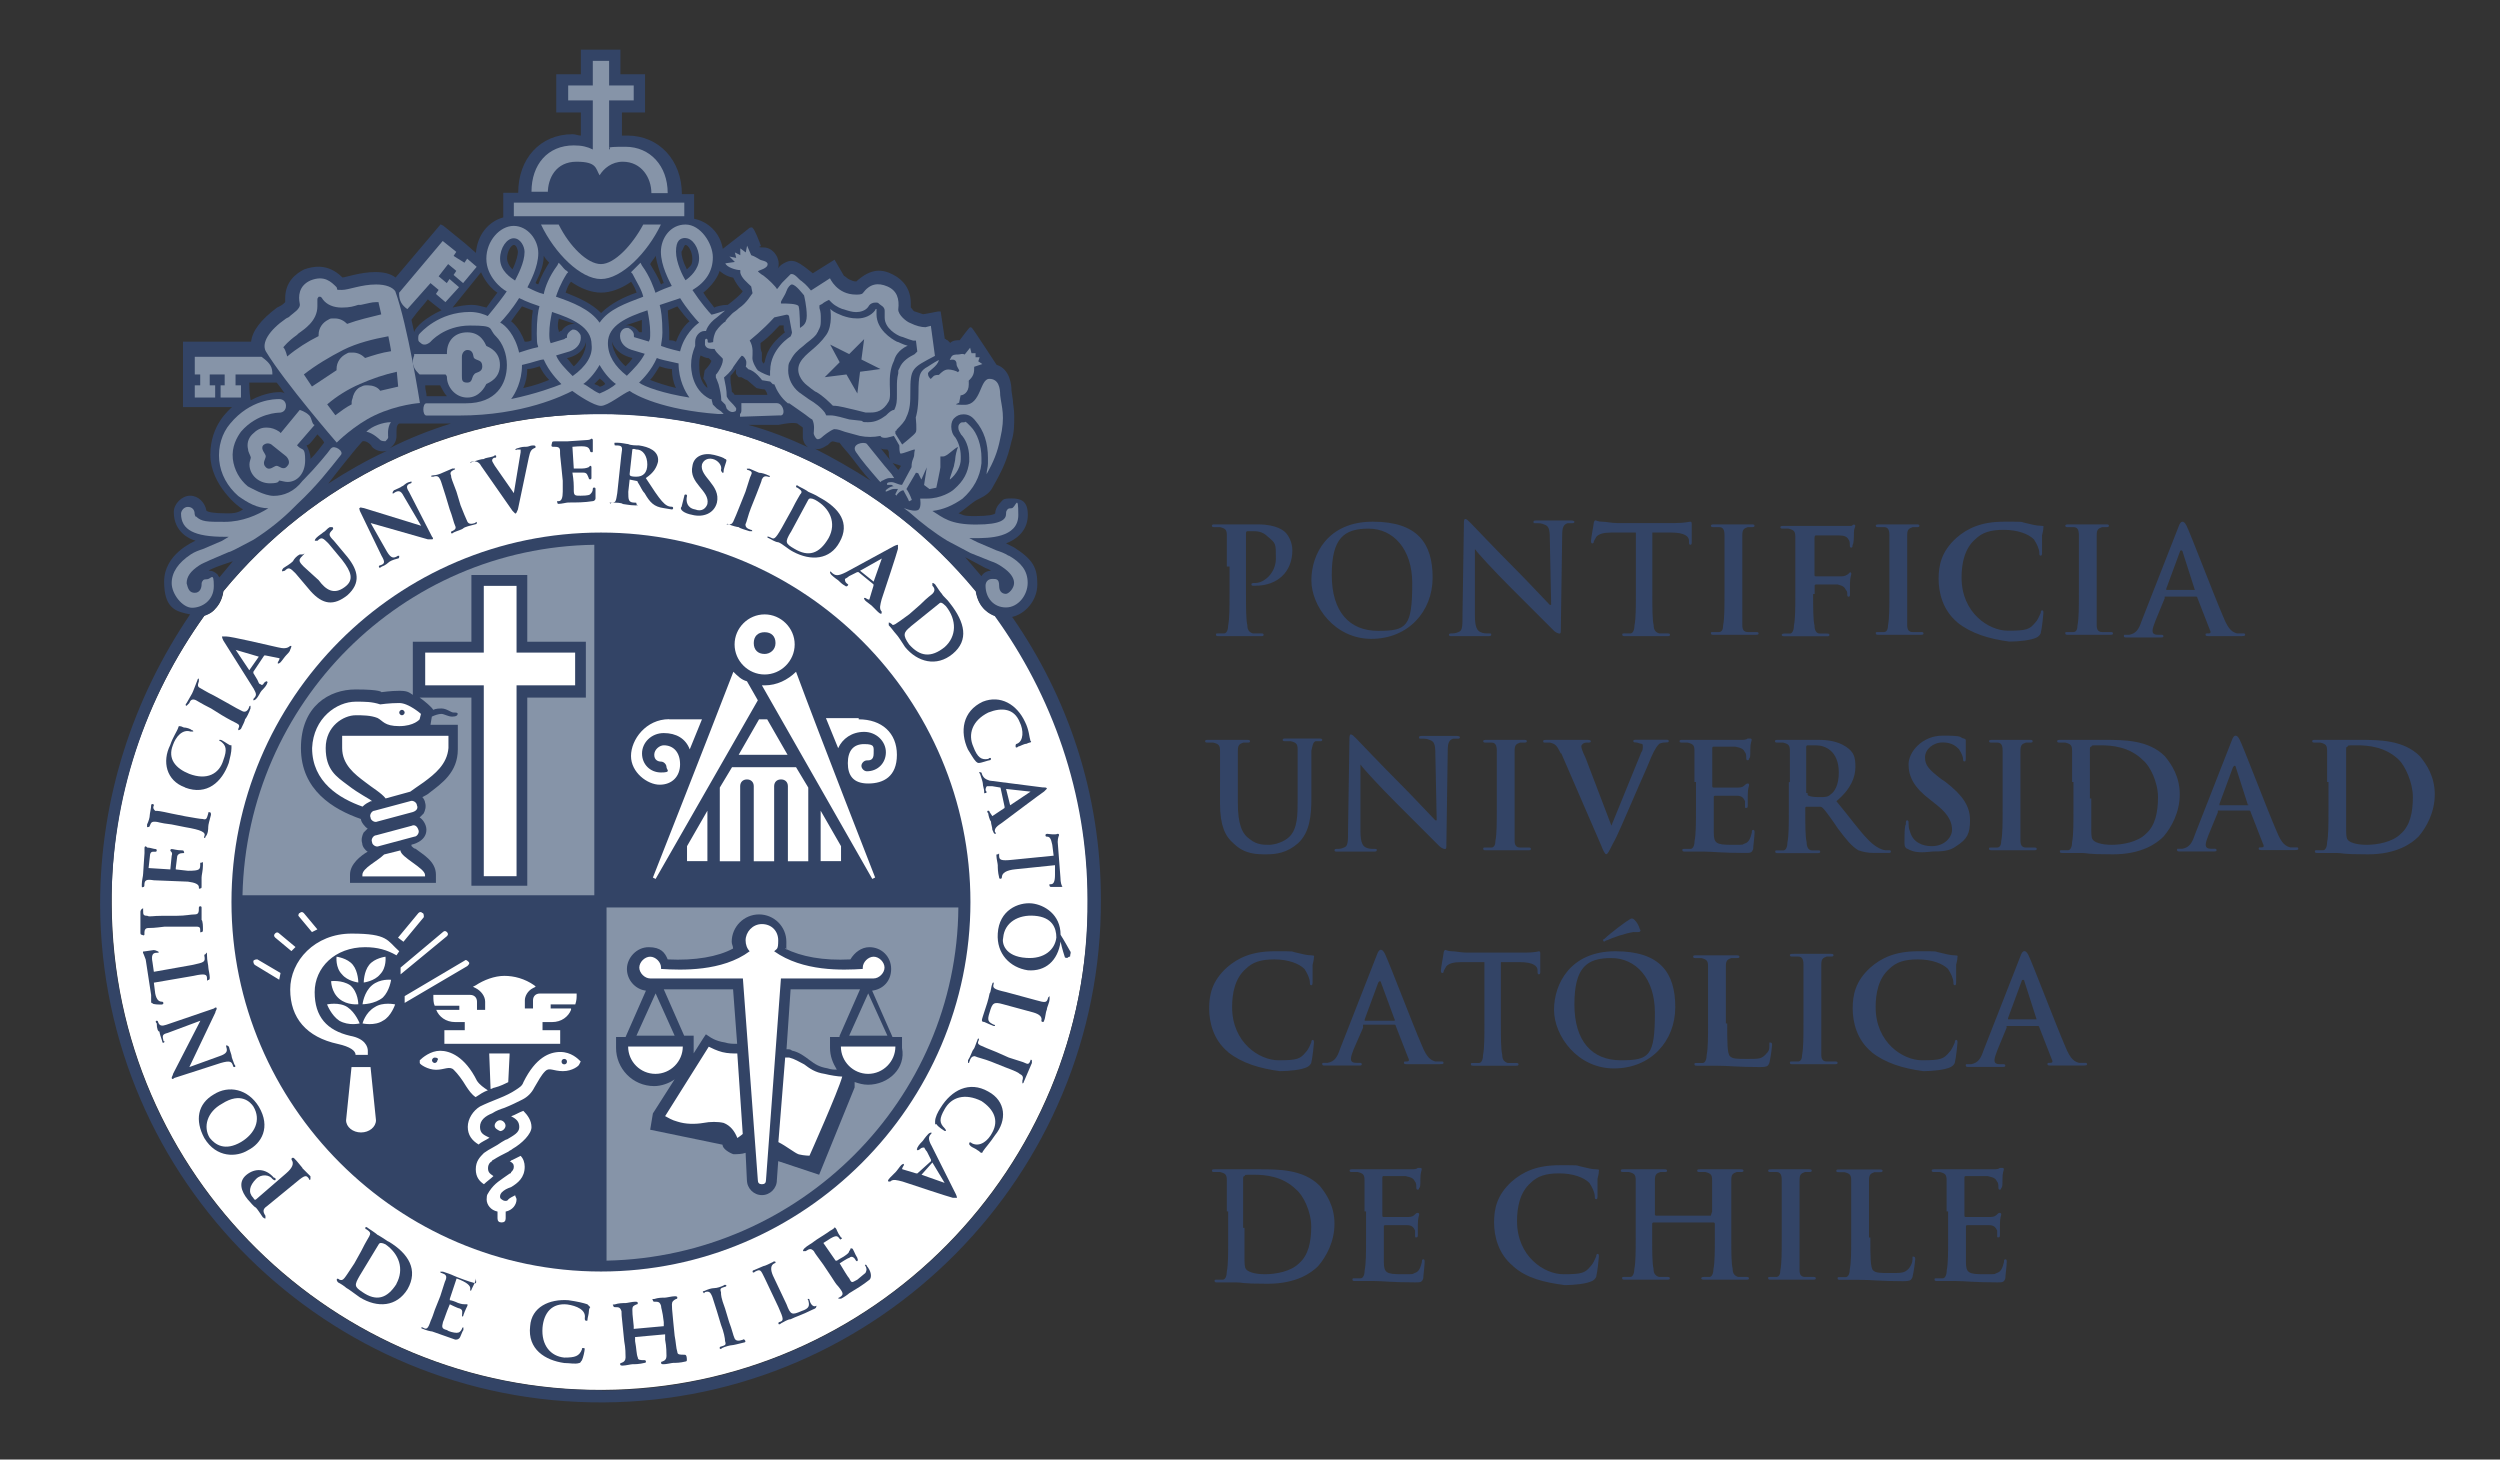 <?xml version="1.0" encoding="UTF-8"?>
<svg xmlns="http://www.w3.org/2000/svg" xmlns:svg="http://www.w3.org/2000/svg" xmlns:sodipodi="http://sodipodi.sourceforge.net/DTD/sodipodi-0.dtd" xmlns:inkscape="http://www.inkscape.org/namespaces/inkscape" id="svg2" version="1.1" viewBox="0 0 1655.7 966.6">
  <rect x="0" y="0" width="1655.7" height="966.6" fill="#333333" stroke="none"/>
  <defs>
    <style>
      .cls-1 {
        fill: #8694a8;
      }

      .cls-1, .cls-2, .cls-3, .cls-4 {
        stroke-width: 0px;
      }

      .cls-2 {
        fill: #fff;
      }

      .cls-3 {
        fill: #231f20;
      }

      .cls-4 {
        fill: #346;
      }
    </style>
  </defs>
  <g>
    <path class="cls-4" d="M812.5,375.3v-20.8c0-3.6-.9-4.5-4.5-5.4h-3.6c-.9,0-1.8,0-1.8-.9s.9-.9,1.8-.9h28.9c12.6,0,17.2,4.5,18.1,5.4,1.8,1.8,4.5,6.3,4.5,11.7,0,14.4-9.9,23.5-24.4,23.5h-1.8c-.6,0-.9-.3-.9-.9,0-.9.9-.9,2.7-.9,5.4,0,13.5-6.3,13.5-16.3s0-9.9-5.4-14.4c-3.6-3.6-7.2-3.6-9.9-3.6h-3.6c-.9,0-.9.9-.9,1.8v39.7c0,9,0,17.2.9,20.8,0,2.7.9,4.5,3.6,5.4h5.4c.9,0,1.8,0,1.8.9s-.9.9-1.8.9h-28c-.9,0-1.8,0-1.8-.9s0-.9,1.8-.9h3.6c1.8,0,2.7-2.7,2.7-5.4.9-4.5.9-11.7.9-20.8v-18.1h-1.8Z"></path>
    <path class="cls-4" d="M868.5,384.3c0-17.2,10.8-38.8,40.6-38.8s39.7,14.4,39.7,37-16.3,40.6-40.6,40.6-39.7-21.7-39.7-38.8h0ZM935.3,386.2c0-22.6-12.6-36.1-28.9-36.1s-24.4,6.3-24.4,30.7,11.7,37,30.7,37,22.6-2.7,22.6-31.6h0Z"></path>
    <path class="cls-4" d="M976.8,407.8c0,8.1,1.8,9.9,3.6,10.8s3.6.9,5.4.9,1.8,0,1.8.9-.9.9-2.7.9h-23.5c-.9,0-1.8,0-1.8-.9s.9-.9,1.8-.9,2.7,0,4.5-.9c2.7-.9,2.7-3.6,2.7-12.6l.9-58.7c0-1.8,0-3.6.9-3.6s1.8.9,3.6,2.7c.9.9,16.3,17.2,30.7,31.6,6.3,6.3,19.9,20.8,21.7,22.6h.9l-.9-44.2c0-6.3-.9-8.1-3.6-9-1.8-.9-3.6-.9-5.4-.9s-1.8,0-1.8-.9.9-.9,2.7-.9h21.7c.9,0,2.7,0,2.7.9s-.9.9-1.8.9h-2.7c-2.7.9-3.6,2.7-3.6,8.1l-.9,62.3c0,1.8,0,2.7-.9,2.7s-2.7-.9-3.6-1.8c-6.3-6.3-19-19-28.9-28.9-10.8-10.8-21.7-22.6-23.5-25.3h0v44.2h0Z"></path>
    <path class="cls-4" d="M1081.6,352.7h-14.4c-5.4,0-8.1.9-9.9,2.7-.9,1.8-1.8,2.7-1.8,3.6s-.9.9-.9.9c-.9,0-.9-.9-.9-1.8,0-1.8,1.8-10.8,1.8-11.7s.9-1.8.9-1.8c.9,0,1.8.9,4.5.9s6.3.9,9.9.9h38.8c6.3,0,9-.9,9.9-.9s.9.9.9,1.8v11.7c0,.9,0,1.8-.9,1.8s-.9-.9-.9-1.8v-.9c0-2.7-2.7-5.4-11.7-5.4h-12.6v40.6c0,9,0,17.2.9,20.8,0,2.7.9,4.5,3.6,5.4h5.4c.9,0,1.8,0,1.8.9s-.9.9-1.8.9h-28c-.9,0-1.8,0-1.8-.9s0-.9,1.8-.9h3.6c1.8,0,2.7-2.7,2.7-5.4.9-4.5.9-11.7.9-20.8v-40.6h-1.8Z"></path>
    <path class="cls-4" d="M1142.1,375.3v-20.8c0-3.6-.9-5.4-3.6-5.4h-3.6c-.9,0-1.8,0-1.8-.9s.9-.9,2.7-.9h24.4c.9,0,1.8,0,1.8.9s-.9.9-1.8.9h-2.7c-2.7.9-3.6,1.8-3.6,5.4v59.6c0,2.7.9,4.5,3.6,4.5h5.4c.9,0,1.8,0,1.8.9s-.9.9-1.8.9h-28c-.9,0-1.8,0-1.8-.9s0-.9,1.8-.9h3.6c1.8,0,2.7-1.8,2.7-4.5.9-4.5.9-11.7.9-21.7v-17.2h0Z"></path>
    <path class="cls-4" d="M1200.8,393.4c0,9,0,17.2.9,20.8,0,2.7.9,5.4,3.6,5.4h4.5c.9,0,1.8,0,1.8.9s-.9.9-1.8.9h-28c-1.2,0-1.8-.3-1.8-.9s.6-.9,1.8-.9h3.6c1.8,0,2.7-2.7,2.7-5.4.9-4.5.9-11.7.9-20.8v-37.9c0-3.6-.9-4.5-4.5-5.4h-3.6c-.9,0-1.8,0-1.8-.9s.9-.9,2.7-.9h44.2c.9,0,.9-.9,1.8-.9,0,0,.9,0,.9.9s-.9,1.8-.9,4.5,0,7.2-.9,8.1c0,.9,0,1.8-.9,1.8s-.9-.9-.9-1.8,0-2.7-.9-3.6c-.9-1.8-2.7-2.7-6.3-2.7h-15.3c-.6,0-.9.6-.9,1.8v24.4c0,.6.3.9.9.9h17.2c1.8,0,3.6-.9,4.5-1.8l.9-.9s.9,0,.9.9-.9,2.7-.9,6.3v7.2c0,.9,0,1.8-.9,1.8s-.9-.9-.9-1.8,0-1.8-.9-2.7c-.9-1.8-1.8-2.7-5.4-3.6h-14.4c-.6,0-.9.3-.9.9v5.4h-1Z"></path>
    <path class="cls-4" d="M1251.3,375.3v-20.8c0-3.6-.9-5.4-3.6-5.4h-3.6c-.9,0-1.8,0-1.8-.9s.9-.9,2.7-.9h24.4c.9,0,1.8,0,1.8.9s-.9.9-1.8.9h-2.7c-2.7.9-3.6,1.8-3.6,5.4v59.6c0,2.7.9,4.5,3.6,4.5h5.4c.9,0,1.8,0,1.8.9s-.9.9-1.8.9h-28c-.9,0-1.8,0-1.8-.9s0-.9,1.8-.9h3.6c1.8,0,2.7-1.8,2.7-4.5.9-4.5.9-11.7.9-21.7v-17.2h0Z"></path>
    <path class="cls-4" d="M1296.5,412.3c-9.9-8.1-12.6-19.9-12.6-28.9s1.8-18.1,11.7-27.1c7.2-6.3,16.3-10.8,31.6-10.8s9.9,0,14.4.9c3.6.9,7.2,1.8,9.9,1.8s1.8.9,1.8.9c0,.9,0,1.8-.9,5.4v10.8c0,1.8,0,2.7-.9,2.7s-.9-.9-.9-1.8c0-2.7-1.8-6.3-3.6-9-3.6-3.6-10.8-6.3-19.9-6.3s-14.4,1.8-19,6.3c-7.2,6.3-9,16.3-9,25.3,0,23.5,18.1,35.2,30.7,35.2s14.4-.9,18.1-5.4c1.8-1.8,2.7-4.5,3.6-6.3,0-1.8.9-1.8.9-1.8.9,0,.9.9.9,1.8s-.9,9.9-1.8,13.5c-.6,1.2-1.5,2.1-2.7,2.7-3.6,1.8-11.7,2.7-18.1,2.7-13.5-1.8-25.3-5.4-34.3-12.6h.1Z"></path>
    <path class="cls-4" d="M1376.8,375.3v-20.8c0-3.6-.9-5.4-3.6-5.4h-3.6c-.9,0-1.8,0-1.8-.9s.9-.9,2.7-.9h24.4c.9,0,1.8,0,1.8.9s-.9.9-1.8.9h-2.7c-2.7.9-3.6,1.8-3.6,5.4v59.6c0,2.7.9,4.5,3.6,4.5h5.4c.9,0,1.8,0,1.8.9s-.9.9-1.8.9h-28c-.9,0-1.8,0-1.8-.9s0-.9,1.8-.9h3.6c1.8,0,2.7-1.8,2.7-4.5.9-4.5.9-11.7.9-21.7v-17.2h0Z"></path>
    <path class="cls-4" d="M1433.7,396.1q-.6,0,0,0l-6.3,15.3c-.9,2.7-1.8,4.5-1.8,6.3s.9,2.7,3.6,2.7h1.8c.9,0,1.8,0,1.8.9s-.9.9-1.8.9h-22.6c-.9,0-1.8,0-1.8-.9s0-.9.9-.9h2.7c4.5-.9,6.3-3.6,8.1-9l24.4-62.3c.9-2.7,1.8-3.6,2.7-3.6s1.8.9,2.7,2.7c2.7,5.4,18.1,46,24.4,60.5,3.6,9,6.3,9.9,9,10.8h4.5c.6,0,.9.3.9.9,0,.9-.9.9-4.5.9h-19c-1.8,0-2.7,0-2.7-.9s0-.9,1.8-.9,1.8-.9.9-2.7l-8.1-20.8c0-.9-.9-.9-.9-.9h-20.8v.9h.1ZM1453.6,390.7q.6,0,0,0l-8.1-25.3s0-.9-.9-.9-.9.9-.9.9l-9,24.4v.9h19,0Z"></path>
    <path class="cls-4" d="M808,518v-20.8c0-3.6-.9-4.5-4.5-5.4h-3.6c-.9,0-1.8,0-1.8-.9s.9-.9,1.8-.9h26.2c1.2,0,1.8.3,1.8.9,0,.9-.9.9-1.8.9h-2.7c-2.7.9-3.6,1.8-3.6,5.4v34.3c0,14.4,2.7,20.8,8.1,24.4,4.5,3.6,9,3.6,12.6,3.6s9.9-1.8,13.5-5.4c5.4-5.4,5.4-14.4,5.4-24.4v-33.4c0-3.6-.9-4.5-4.5-5.4h-3.6c-.9,0-1.8,0-1.8-.9s.9-.9,1.8-.9h22.6c1.2,0,1.8.3,1.8.9,0,.9-.9.9-1.8.9h-2.7c-1.8.9-1.8,2.7-2.7,6.3v31.6c0,10.8-.9,22.6-9,29.8-7.2,6.3-14.4,7.2-20.8,7.2s-14.4,0-21.7-7.2c-5.4-4.5-9-11.7-9-26.2v-14.4h0Z"></path>
    <path class="cls-4" d="M901,550.5c0,8.1,1.8,9.9,3.6,10.8s3.6.9,5.4.9,1.8,0,1.8.9-.9.9-2.7.9h-23.5c-.9,0-1.8,0-1.8-.9s.9-.9,1.8-.9,2.7,0,4.5-.9c2.7-.9,2.7-3.6,2.7-12.6l.9-58.7c0-1.8,0-3.6.9-3.6s1.8.9,3.6,2.7c.9.9,16.3,17.2,30.7,31.6,6.3,6.3,19.9,20.8,21.7,22.6h.9l-.9-44.2c0-6.3-.9-8.1-3.6-9-1.8-.9-3.6-.9-5.4-.9s-1.8,0-1.8-.9.9-.9,2.7-.9h21.7c.9,0,2.7,0,2.7.9s-.9.9-1.8.9h-2.7c-2.7.9-3.6,2.7-3.6,8.1l-.9,62.3c0,1.8,0,2.7-.9,2.7s-2.7-.9-3.6-1.8l-28.9-28.9c-10.8-10.8-21.7-22.6-23.5-25.3h0v44.2h0Z"></path>
    <path class="cls-4" d="M991.3,518v-20.8c0-3.6-.9-5.4-3.6-5.4h-3.6c-.9,0-1.8,0-1.8-.9s.9-.9,2.7-.9h24.4c.9,0,1.8,0,1.8.9s-.9.9-1.8.9h-2.7c-2.7.9-3.6,1.8-3.6,5.4v59.6c0,2.7.9,4.5,3.6,4.5h5.4c.9,0,1.8,0,1.8.9s-.9.9-1.8.9h-28c-.9,0-1.8,0-1.8-.9s0-.9,1.8-.9h3.6c1.8,0,2.7-1.8,2.7-4.5.9-4.5.9-11.7.9-21.7v-17.2h0Z"></path>
    <path class="cls-4" d="M1033.7,499c-2.7-5.4-3.6-6.3-7.2-7.2h-3.6c-.6,0-.9-.3-.9-.9,0-.9.9-.9,2.7-.9h26.2c.9,0,2.7,0,2.7.9s-.9.9-1.8.9c-1.8,0-2.7,0-3.6.9s-.9.9-.9,1.8.9,3.6,2.7,7.2l17.2,45.1h0c4.5-10.8,17.2-42.4,19.9-48.8.9-.9.9-2.7.9-3.6s0-1.8-.9-1.8-2.7-.9-3.6-.9-1.8,0-1.8-.9.9-.9,2.7-.9h19c.9,0,1.8,0,1.8.9s-.9.9-1.8.9-2.7,0-4.5.9c-.9.9-2.7,2.7-5.4,9-3.6,9-6.3,14.4-11.7,27.1-6.3,14.4-10.8,25.3-13.5,29.8-2.7,5.4-3.6,7.2-4.5,7.2s-1.8-1.8-3.6-6.3l-26.2-60.5h-.3Z"></path>
    <path class="cls-4" d="M1122.2,518v-20.8c0-3.6-.9-4.5-4.5-5.4h-3.6c-.9,0-1.8,0-1.8-.9s.9-.9,1.8-.9h38.8c1.8,0,3.6,0,4.5-.9h1.8c.6,0,.9.3.9.9,0,.9-.9,1.8-.9,6.3s0,5.4-.9,6.3c0,.6-.3.9-.9.9-.9,0-.9-.9-.9-1.8s0-2.7-.9-3.6c-.9-1.8-1.8-2.7-6.3-3.6h-14.4c-.6,0-.9.3-.9.9v25.3c0,.6.3.9.9.9h16.3c2.7,0,3.6-.9,4.5-1.8.6-.6,1.2-.9,1.8-.9q.9,0,.9.9c0,.9-.9,1.8-.9,7.2v6.3c0,.9,0,1.8-.9,1.8s-.9,0-.9-.9v-3.6c-.9-1.8-1.8-3.6-5.4-3.6h-14.4c-.6,0-.9.3-.9.9v23.5c0,7.2,1.8,8.1,11.7,8.1s6.3,0,9-.9,3.6-3.6,4.5-7.2c0-.9,0-1.8.9-1.8s.9.9.9,1.8c0,2.7-.9,9-.9,10.8-.9,2.7-1.8,2.7-5.4,2.7-15.3,0-21.7-.9-27.1-.9h-12.6c-.9,0-1.8,0-1.8-.9s0-.9,1.8-.9h3.6c1.8,0,2.7-2.7,2.7-5.4.9-4.5.9-11.7.9-20.8v-18.1h-1Z"></path>
    <path class="cls-4" d="M1185.4,518v-20.8c0-3.6-.9-4.5-4.5-5.4h-3.6c-.9,0-1.8,0-1.8-.9s.9-.9,1.8-.9h27.1c6.3,0,12.6.9,18.1,4.5s6.3,7.2,6.3,13.5-2.7,14.4-12.6,22.6c9,10.8,15.3,19.9,21.7,26.2,5.4,5.4,9.9,6.3,10.8,6.3h2.7c.6,0,.9.3.9.9,0,.9-.9.9-1.8.9h-9c-5.4,0-8.1-.9-10.8-1.8-4.5-2.7-8.1-7.2-13.5-14.4-3.6-5.4-8.1-11.7-9.9-13.5-.6-.6-1.2-.9-1.8-.9h-9c-.6,0-.9.3-.9.9v1.8c0,9,0,17.2.9,20.8,0,2.7.9,5.4,3.6,5.4h4.5c.6,0,.9.3.9.9,0,.9-.9.9-1.8.9h-26.2c-.9,0-1.8,0-1.8-.9s0-.9,1.8-.9h3.6c1.8,0,2.7-2.7,2.7-5.4.9-4.5.9-11.7.9-20.8v-19h.9-.2ZM1197.1,525.2c0,.9,0,1.8.9,1.8,1.8.9,5.4.9,7.2.9,3.6,0,5.4,0,7.2-1.8,2.7-1.8,5.4-6.3,5.4-14.4,0-14.4-9-18.1-15.3-18.1h-5.4c-.9,0-.9.9-.9,1.8v29.8h.9Z"></path>
    <path class="cls-4" d="M1263.1,562.2c-1.2-.6-1.8-1.8-1.8-3.6,0-5.4,0-11.7.9-12.6,0-1.8,0-2.7.9-2.7s.9.9.9,1.8,0,3.6.9,5.4c1.8,7.2,8.1,9.9,14.4,9.9,9,0,13.5-6.3,13.5-10.8s-1.8-9.9-9.9-16.3l-4.5-3.6c-10.8-8.1-14.4-15.3-14.4-23.5s9-19,22.6-19,10.8.9,13.5,1.8c.9,0,1.8.9,1.8.9v11.7c0,1.8,0,2.7-.9,2.7s-.9-.9-.9-1.8-.9-3.6-2.7-6.3c-1.8-1.8-4.5-4.5-10.8-4.5s-11.7,4.5-11.7,9.9,2.7,8.1,10.8,14.4l2.7,1.8c11.7,9,16.3,16.3,16.3,25.3s-1.8,12.6-9,17.2c-4.5,3.6-10.8,3.6-15.3,3.6-8.1.9-12.6.9-17.2-1.8h-.1Z"></path>
    <path class="cls-4" d="M1326.3,518v-20.8c0-3.6-.9-5.4-3.6-5.4h-3.6c-.9,0-1.8,0-1.8-.9s.9-.9,2.7-.9h24.4c.9,0,1.8,0,1.8.9s-.9.9-1.8.9h-2.7c-2.7.9-3.6,1.8-3.6,5.4v59.6c0,2.7.9,4.5,3.6,4.5h5.4c.9,0,1.8,0,1.8.9s-.9.9-1.8.9h-28c-.9,0-1.8,0-1.8-.9s0-.9,1.8-.9h3.6c1.8,0,2.7-1.8,2.7-4.5.9-4.5.9-11.7.9-21.7v-17.2h0Z"></path>
    <path class="cls-4" d="M1372.3,518v-20.8c0-3.6-.9-4.5-4.5-5.4h-3.6c-.9,0-1.8,0-1.8-.9s.9-.9,1.8-.9h29.8c12.6,0,28.9,0,39.7,10.8,4.5,5.4,9.9,13.5,9.9,25.3s-5.4,21.7-10.8,28c-4.5,4.5-14.4,11.7-33.4,11.7s-16.3-.9-20.8-.9h-12.6c-.9,0-1.8,0-1.8-.9s0-.9,1.8-.9h3.6c1.8,0,2.7-2.7,2.7-5.4.9-4.5.9-11.7.9-20.8v-19h-.9,0ZM1385,528.8v19.9c0,2.7,0,6.3.9,7.2.9,1.8,5.4,3.6,12.6,3.6s17.2-1.8,22.6-7.2c6.3-5.4,8.1-14.4,8.1-24.4s-5.4-20.8-9.9-24.4c-9-9-20.8-9.9-28-9.9s-5.4,0-6.3.9c-.9,0-.9.9-.9,1.8v32.5h.9Z"></path>
    <path class="cls-4" d="M1468.9,537.8q-.6,0,0,0l-6.3,15.3c-.9,2.7-1.8,4.5-1.8,6.3s.9,2.7,3.6,2.7h1.8c.9,0,1.8,0,1.8.9s-.9.9-1.8.9h-22.6c-.9,0-1.8,0-1.8-.9s0-.9.9-.9h2.7c4.5-.9,6.3-3.6,8.1-9l24.4-62.3c.9-2.7,1.8-3.6,2.7-3.6s1.8.9,2.7,2.7c2.7,5.4,18.1,46,24.4,60.5,3.6,9,6.3,9.9,9,10.8h4.5c.6,0,.9.3.9.9,0,.9-.9.9-4.5.9h-19c-1.8,0-2.7,0-2.7-.9s0-.9,1.8-.9,1.8-.9.9-2.7l-8.1-20.8c0-.9-.9-.9-.9-.9h-20.8v.9h.1ZM1488.8,533.3c.9,0,.9-.9,0,0l-8.1-25.3s0-.9-.9-.9l-.9.9-9,24.4v.9h19,0Z"></path>
    <path class="cls-4" d="M1541.2,518v-20.8c0-3.6-.9-4.5-4.5-5.4h-3.6c-.9,0-1.8,0-1.8-.9s.9-.9,1.8-.9h29.8c12.6,0,28.9,0,39.7,10.8,4.5,5.4,9.9,13.5,9.9,25.3s-5.4,21.7-10.8,28c-4.5,4.5-14.4,11.7-33.4,11.7s-16.3-.9-20.8-.9h-12.6c-.9,0-1.8,0-1.8-.9s0-.9,1.8-.9h3.6c1.8,0,2.7-2.7,2.7-5.4.9-4.5.9-11.7.9-20.8v-19h-.9,0ZM1553.8,528.8v19.9c0,2.7,0,6.3.9,7.2.9,1.8,5.4,3.6,12.6,3.6s17.2-1.8,22.6-7.2c6.3-5.4,8.1-14.4,8.1-24.4s-5.4-20.8-9-24.4c-9-9-20.8-9.9-28-9.9s-5.4,0-6.3.9c-.9,0-.9.9-.9,1.8v32.5h0Z"></path>
    <path class="cls-4" d="M813.4,696.8c-9.9-8.1-12.6-19.9-12.6-28.9s1.8-18.1,11.7-27.1c7.2-6.3,16.3-10.8,31.6-10.8s9.9,0,14.4.9c3.6.9,7.2,1.8,9.9,1.8s1.8.9,1.8.9c0,.9,0,1.8-.9,5.4v10.8c0,1.8,0,2.7-.9,2.7s-.9-.9-.9-1.8c0-2.7-1.8-6.3-3.6-9-3.6-3.6-10.8-6.3-19.9-6.3s-14.4,1.8-19,6.3c-7.2,6.3-9,16.3-9,25.3,0,23.5,18.1,35.2,30.7,35.2s14.4-.9,18.1-5.4c1.8-1.8,2.7-4.5,3.6-6.3,0-1.8.9-1.8.9-1.8.9,0,.9.9.9,1.8s-.9,9.9-1.8,13.5c-.6,1.2-1.5,2.1-2.7,2.7-3.6,1.8-11.7,2.7-18.1,2.7-13.5-1.8-25.3-5.4-34.3-12.6h0Z"></path>
    <path class="cls-4" d="M902.8,680.5s-.9,0,0,0l-6.3,14.4c-.9,2.7-1.8,4.5-1.8,6.3s.9,2.7,3.6,2.7h1.8c.9,0,1.8,0,1.8.9s-.9.9-1.8.9h-22.6c-.9,0-1.8,0-1.8-.9s0-.9.9-.9h2.7c4.5-.9,6.3-3.6,8.1-9l24.4-62.3c.9-2.7,1.8-3.6,2.7-3.6s1.8.9,2.7,2.7c2.7,5.4,18.1,46,24.4,60.5,3.6,9,6.3,9.9,9,10.8h4.5c.6,0,.9.3.9.9,0,.9-.9.9-4.5.9h-19c-1.8,0-2.7,0-2.7-.9s0-.9,1.8-.9,1.8-.9.9-2.7l-8.1-20.8c0-.9-.9-.9-.9-.9h-20.8v1.8h0ZM923.6,675.1h0l-9-24.4s0-.9-.9-.9l-.9.9-9,24.4v.9h19.9v-.9h0Z"></path>
    <path class="cls-4" d="M982.2,637.2h-14.4c-5.4,0-8.1.9-9.9,2.7-.9,1.8-1.8,2.7-1.8,3.6s-.9.9-.9.9c-.9,0-.9-.9-.9-1.8,0-1.8,1.8-10.8,1.8-11.7s.9-1.8.9-1.8c.9,0,1.8.9,4.5.9s6.3.9,9.9.9h38.8c6.3,0,9-.9,9-.9.9,0,.9.9.9,1.8v11.7c0,.9,0,1.8-.9,1.8s-.9-.9-.9-1.8v-.9c0-2.7-2.7-5.4-11.7-5.4h-12.6v40.6c0,9,0,17.2.9,20.8,0,2.7.9,4.5,3.6,5.4h5.4c.9,0,1.8,0,1.8.9s-.9.9-1.8.9h-28c-.9,0-1.8,0-1.8-.9s0-.9,1.8-.9h3.6c1.8,0,2.7-2.7,2.7-5.4.9-4.5.9-11.7.9-20.8v-40.6h-.9,0Z"></path>
    <path class="cls-4" d="M1029.2,668.8c0-17.2,10.8-38.8,40.6-38.8s39.7,14.4,39.7,37-16.3,40.6-40.6,40.6-39.7-21.7-39.7-38.8ZM1096,670.6c0-22.6-12.6-36.1-28.9-36.1s-24.4,6.3-24.4,30.7,11.7,37,30.7,37,22.6-2.7,22.6-31.6h0ZM1086.1,615.5c.9.9,0,1.8-.9,1.8h-3.6c-5.4.9-13.5,3.6-17.2,5.4-.9,0-1.8.9-1.8.9,0,0-.9,0-.9-.9,0,0,0-.9.9-.9,3.6-3.6,14.4-11.7,16.3-12.6.9-.9,1.8-.9,1.8-.9.6,0,1.2.3,1.8.9,1.8,1.8,2.7,3.6,3.6,6.3h0Z"></path>
    <path class="cls-4" d="M1143.9,677.8c0,12.6,0,19.9,1.8,21.7s4.5,1.8,11.7,1.8,9,0,11.7-2.7,2.7-3.6,2.7-6.3,0-1.8.9-1.8.9.9.9,1.8-.9,8.1-1.8,11.7c-.9,1.8-.9,2.7-6.3,2.7-14.4,0-20.8-.9-28.9-.9h-12.6c-.9,0-1.8,0-1.8-.9s0-.9,1.8-.9h3.6c1.8,0,2.7-2.7,2.7-5.4.9-4.5.9-11.7.9-20.8v-37.9c0-3.6-.9-4.5-4.5-5.4h-3.6c-.9,0-1.8,0-1.8-.9s.9-.9,1.8-.9h27.1c1.2,0,1.8.3,1.8.9,0,.9-.9.9-1.8.9h-3.6c-2.7.9-3.6,1.8-3.6,5.4v37.9h.9Z"></path>
    <path class="cls-4" d="M1194.4,659.7v-20.8c0-3.6-.9-5.4-3.6-5.4h-3.6c-.9,0-1.8,0-1.8-.9s.9-.9,2.7-.9h24.4c.9,0,1.8,0,1.8.9s-.9.9-1.8.9h-2.7c-2.7.9-3.6,1.8-3.6,5.4v59.6c0,2.7.9,4.5,3.6,4.5h5.4c.9,0,1.8,0,1.8.9s-.9.9-1.8.9h-28c-.9,0-1.8,0-1.8-.9s0-.9,1.8-.9h3.6c1.8,0,2.7-1.8,2.7-4.5.9-4.5.9-11.7.9-21.7v-17.2h0Z"></path>
    <path class="cls-4" d="M1239.6,696.8c-9.9-8.1-12.6-19.9-12.6-28.9s1.8-18.1,11.7-27.1c7.2-6.3,16.3-10.8,31.6-10.8s9.9,0,14.4.9c3.6.9,7.2,1.8,9.9,1.8s1.8.9,1.8.9c0,.9,0,1.8-.9,5.4v10.8c0,1.8,0,2.7-.9,2.7s-.9-.9-.9-1.8c0-2.7-1.8-6.3-3.6-9-3.6-3.6-10.8-6.3-19.9-6.3s-14.4,1.8-19,6.3c-7.2,6.3-9,16.3-9,25.3,0,23.5,18.1,35.2,30.7,35.2s14.4-.9,18.1-5.4c1.8-1.8,2.7-4.5,3.6-6.3,0-1.8.9-1.8.9-1.8.9,0,.9.9.9,1.8s-.9,9.9-1.8,13.5c-.6,1.2-1.5,2.1-2.7,2.7-3.6,1.8-11.7,2.7-18.1,2.7-13.5-1.8-25.3-5.4-34.3-12.6h.1Z"></path>
    <path class="cls-4" d="M1329,680.5q-.6,0,0,0l-6.3,15.3c-.9,2.7-1.8,4.5-1.8,6.3s.9,2.7,3.6,2.7h1.8c.9,0,1.8,0,1.8.9s-.9.9-1.8.9h-22.6c-.9,0-1.8,0-1.8-.9s0-.9.9-.9h2.7c4.5-.9,6.3-3.6,8.1-9l24.4-62.3c.9-2.7,1.8-3.6,2.7-3.6s1.8.9,2.7,2.7c2.7,5.4,18.1,46,24.4,60.5,3.6,9,6.3,9.9,9,10.8h4.5c.6,0,.9.3.9.9,0,.9-.9.9-4.5.9h-19c-1.8,0-2.7,0-2.7-.9s0-.9,1.8-.9,1.8-.9.9-2.7l-8.1-20.8c0-.9-.9-.9-.9-.9h-20.8v.9h.1ZM1348.8,675.1q.6,0,0,0l-8.1-25.3s0-.9-.9-.9-.9.9-.9.9l-9,24.4v.9h19,0Z"></path>
    <path class="cls-4" d="M812.5,802.4v-20.8c0-3.6-.9-4.5-4.5-5.4h-3.6c-.9,0-1.8,0-1.8-.9s.9-.9,1.8-.9h29.8c12.6,0,28.9,0,39.7,10.8,4.5,5.4,9.9,13.5,9.9,25.3s-5.4,21.7-10.8,28c-4.5,4.5-14.4,11.7-33.4,11.7s-16.3-.9-20.8-.9h-12.6c-.9,0-1.8,0-1.8-.9s0-.9,1.8-.9h3.6c1.8,0,2.7-2.7,2.7-5.4.9-4.5.9-11.7.9-20.8v-19h-.9ZM824.2,813.2v19.9c0,2.7,0,6.3.9,7.2.9,1.8,5.4,3.6,12.6,3.6s17.2-1.8,22.6-7.2c6.3-5.4,8.1-14.4,8.1-24.4s-5.4-20.8-9.9-24.4c-9-9-20.8-9.9-28-9.9s-5.4,0-6.3.9c-.9,0-.9.9-.9,1.8v32.5h.9Z"></path>
    <path class="cls-4" d="M903.7,802.4v-20.8c0-3.6-.9-4.5-4.5-5.4h-3.6c-.9,0-1.8,0-1.8-.9s.9-.9,1.8-.9h38.8c1.8,0,3.6,0,4.5-.9h1.8c.6,0,.9.3.9.9,0,.9-.9,1.8-.9,6.3s0,5.4-.9,6.3c0,.6-.3.9-.9.9-.9,0-.9-.9-.9-1.8s0-2.7-.9-3.6c-.9-1.8-1.8-2.7-6.3-3.6h-14.4c-.6,0-.9.3-.9.9v25.3c0,.6.3.9.9.9h16.3c2.7,0,3.6-.9,4.5-1.8s.9-.9,1.8-.9c0,0,.9,0,.9.9s-.9,1.8-.9,7.2v6.3c0,.9,0,1.8-.9,1.8s-.9,0-.9-.9v-3.6c-.9-1.8-1.8-3.6-5.4-3.6h-14.4c-.6,0-.9.3-.9.9v23.5c0,7.2,1.8,8.1,11.7,8.1s6.3,0,9-.9,3.6-3.6,4.5-7.2c0-.9,0-1.8.9-1.8s.9.9.9,1.8c0,2.7-.9,9-.9,10.8-.9,2.7-1.8,2.7-5.4,2.7-15.3,0-21.7-.9-27.1-.9h-12.6c-.9,0-1.8,0-1.8-.9s0-.9,1.8-.9h3.6c1.8,0,2.7-2.7,2.7-5.4.9-4.5.9-11.7.9-20.8v-18.1h-1Z"></path>
    <path class="cls-4" d="M1002.1,838.5c-9.9-8.1-12.6-19.9-12.6-28.9s1.8-18.1,11.7-27.1c7.2-6.3,16.3-10.8,31.6-10.8s9.9,0,14.4.9c3.6.9,7.2,1.8,9.9,1.8s1.8.9,1.8.9c0,.9,0,1.8-.9,5.4v10.8c0,1.8,0,2.7-.9,2.7s-.9-.9-.9-1.8c0-2.7-1.8-6.3-3.6-9-3.6-3.6-10.8-6.3-19.9-6.3s-14.4,1.8-19,6.3c-7.2,6.3-9,16.3-9,25.3,0,23.5,18.1,35.2,30.7,35.2s14.4-.9,18.1-5.4c1.8-1.8,2.7-4.5,3.6-6.3,0-1.8.9-1.8.9-1.8.9,0,.9.9.9,1.8s-.9,9.9-1.8,13.5c-.6,1.2-1.5,2.1-2.7,2.7-3.6,1.8-11.7,2.7-18.1,2.7-13.5-1.8-25.3-4.5-34.3-12.6h0Z"></path>
    <path class="cls-4" d="M1133,805.1s.9,0,0,0l.9-2.7v-20.8c0-3.6-.9-4.5-4.5-5.4h-3.6c-.9,0-1.8,0-1.8-.9s.9-.9,1.8-.9h27.1c1.2,0,1.8.3,1.8.9,0,.9-.9.9-1.8.9h-2.7c-2.7.9-3.6,1.8-3.6,5.4v37.9c0,9,0,17.2.9,20.8,0,2.7.9,4.5,3.6,5.4h5.4c.9,0,1.8,0,1.8.9s-.9.9-1.8.9h-28c-1.2,0-1.8-.3-1.8-.9s.6-.9,1.8-.9h3.6c1.8,0,2.7-2.7,2.7-5.4.9-4.5.9-11.7.9-20.8v-9s0-.9-.9-.9h-39.7s-.9,0-.9.9v9c0,9,0,17.2.9,20.8,0,2.7.9,4.5,3.6,5.4h5.4c.9,0,1.8,0,1.8.9s-.9.9-1.8.9h-28c-.9,0-1.8,0-1.8-.9s0-.9,1.8-.9h3.6c1.8,0,2.7-2.7,2.7-5.4.9-4.5.9-11.7.9-20.8v-37.9c0-3.6-.9-4.5-4.5-5.4h-3.6c-.9,0-1.8,0-1.8-.9s.9-.9,1.8-.9h27.1c1.2,0,1.8.3,1.8.9,0,.9-.9.9-1.8.9h-2.7c-2.7.9-3.6,1.8-3.6,5.4v22.6c0,.6.3.9.9.9h36.1,0Z"></path>
    <path class="cls-4" d="M1180,802.4v-20.8c0-3.6-.9-5.4-3.6-5.4h-3.6c-.9,0-1.8,0-1.8-.9s.9-.9,2.7-.9h24.4c.9,0,1.8,0,1.8.9s-.9.9-1.8.9h-2.7c-2.7.9-3.6,1.8-3.6,5.4v59.6c0,2.7.9,4.5,3.6,4.5h5.4c.9,0,1.8,0,1.8.9s-.9.9-1.8.9h-28c-.9,0-1.8,0-1.8-.9s0-.9,1.8-.9h3.6c1.8,0,2.7-1.8,2.7-4.5.9-4.5.9-11.7.9-21.7v-17.2h0Z"></path>
    <path class="cls-4" d="M1238.7,819.6c0,12.6,0,19.9,1.8,21.7s4.5,1.8,11.7,1.8,9,0,11.7-2.7c.9-.9,2.7-3.6,2.7-6.3s0-1.8.9-1.8.9.9.9,1.8-.9,8.1-1.8,11.7c-.9,1.8-.9,2.7-6.3,2.7-14.4,0-20.8-.9-28.9-.9h-12.6c-.9,0-1.8,0-1.8-.9s0-.9,1.8-.9h3.6c1.8,0,2.7-2.7,2.7-5.4.9-4.5.9-11.7.9-20.8v-37.9c0-3.6-.9-4.5-4.5-5.4h-3.6c-.9,0-1.8,0-1.8-.9s.9-.9,1.8-.9h27.1c1.2,0,1.8.3,1.8.9,0,.9-.9.9-1.8.9h-3.6c-2.7.9-3.6,1.8-3.6,5.4v37.9h.9Z"></path>
    <path class="cls-4" d="M1289.2,802.4v-20.8c0-3.6-.9-4.5-4.5-5.4h-3.6c-.9,0-1.8,0-1.8-.9s.9-.9,1.8-.9h38.8c1.8,0,3.6,0,4.5-.9h1.8c.6,0,.9.3.9.9,0,.9-.9,1.8-.9,6.3s0,5.4-.9,6.3c0,.6-.3.9-.9.9-.9,0-.9-.9-.9-1.8s0-2.7-.9-3.6c-.9-1.8-1.8-2.7-6.3-3.6h-14.4c-.6,0-.9.3-.9.9v25.3c0,.6.3.9.9.9h16.3c2.7,0,3.6-.9,4.5-1.8s.9-.9,1.8-.9c0,0,.9,0,.9.9s-.9,1.8-.9,7.2v6.3c0,.9,0,1.8-.9,1.8s-.9,0-.9-.9v-3.6c-.9-1.8-1.8-3.6-5.4-3.6h-14.4c-.6,0-.9.3-.9.9v23.5c0,7.2,1.8,8.1,11.7,8.1s6.3,0,9-.9,3.6-3.6,4.5-7.2c0-.9,0-1.8.9-1.8s.9.9.9,1.8c0,2.7-.9,9-.9,10.8-.9,2.7-1.8,2.7-5.4,2.7-15.3,0-21.7-.9-27.1-.9h-12.6c-.9,0-1.8,0-1.8-.9s0-.9,1.8-.9h3.6c1.8,0,2.7-2.7,2.7-5.4.9-4.5.9-11.7.9-20.8v-18.1h-1Z"></path>
  </g>
  <g>
    <path class="cls-2" d="M659,407.8c-2.7-.9-10.8-4.5-12.6-16.3-59.6-72.2-150.8-118.3-251-117.4-99.3.9-188.7,46-247.4,117.4-.9,6.3-3.6,9.9-6.3,12.6-1.8,1.8-4.5,2.7-6.3,3.6-38.8,54.2-62.3,120.1-61.4,191.4.9,178.8,147.2,322.3,325.1,321.4,178.8-.9,322.3-147.2,321.4-325.1,0-70.4-22.6-134.5-61.4-187.8v.2Z"></path>
    <g>
      <path class="cls-4" d="M200.3,773.5c-.9-.9-2.7-3.6-5.4-6.3-.6-.6-1.2-.6-1.8,0v.9c1.8,2.4.6,5.4-3.6,9l-19.9,17.2c-.6.6-1.2.3-1.8-.9-3.6-3.6-2.7-8.1,1.8-12.6,3.6-3.6,9-2.7,10.8,0,.9.9,1.8.9,1.8.9.9-.9,0-1.8-.9-1.8-5.4-6.3-12.6-6.3-18.1-1.8s-3.6,10.8.9,16.3c1.8,1.8,3.6,4.5,5.4,5.4.9.9,2.7,3.6,4.5,6.3.6.6,1.2.9,1.8.9v-1.8c-1.8-2.7-1.8-4.5.9-6.3l19.9-16.3c5.4-4.5,6.3-4.5,8.1-1.8,0,.9.9.9.9,0v-1.8c-1.8-1.8-4.5-4.5-5.4-5.4h.1Z"></path>
      <path class="cls-4" d="M171.4,732.9c-7.2-11.7-19.9-14.4-29.8-8.1-10.8,6.3-12.6,17.2-6.3,28.9,8.1,13.5,21.7,12.6,28.9,8.1,9-4.5,15.3-15.3,7.2-28.9h0ZM138.9,753.6c-4.5-7.2-1.8-17.2,8.1-22.6,12.6-8.1,19-.9,20.8,1.8,5.4,9,.9,18.1-8.1,23.5-10.8,6.3-17.2,1.8-20.8-2.7Z"></path>
      <path class="cls-4" d="M154.3,705.8c0,.9.9.9.9.9.9,0,.9-.9,0-1.8-.9-2.7-1.8-4.5-1.8-5.4s-.9-2.7-1.8-6.3c-.6-.6-1.2-.9-1.8-.9v.9c.9,2.7.9,4.5-4.5,6.3l-19.9,7.2,17.2-36.1c0-.9.9-1.8.9-2.7s-.9-.9-1.8,0l-31.6,10.8c-2.7.9-4.5.9-5.4-1.8,0-.9-.9-.9-.9-.9-.9,0-.9.9,0,1.8,0,3.6.9,5.4,1.8,5.4,0,.9.9,3.6,1.8,6.3,0,.9.9,1.8.9.9.9,0,.9-.9,0-.9-.9-3.6-.9-4.5,2.7-5.4l21.7-8.1-18.1,35.2c0,.9-.9,1.8-.9,2.7s.9.9,1.8,0l30.7-9.9c6.3-1.8,7.2-.9,8.1,1.8h0Z"></path>
      <path class="cls-4" d="M107.3,665.2c.6,0,.9-.3.9-.9,0-.9-.9-.9-.9-.9-1.8,0-3.6-.9-4.5-5.4l-.9-7.2,26.2-4.5c8.1-1.8,9-.9,9,1.8s0,.9.9.9.9-.9.9-1.8c0-1.8-.9-5.4-.9-6.3,0-1.8-.9-4.5-.9-8.1s-.9-.9-.9-.9c-.9,0-.9.9-.9.9.9,4.5,0,4.5-8.1,6.3l-25.3,4.5-.9-6.3c-.9-4.5,0-6.3,2.7-6.3s.9-.9.9-.9c-1.2-.6-2.1-.9-2.7-.9-.9,0-5.4.9-6.3.9s-.9,0-.9.9c0,0,.9,1.8,1.8,4.5l3.6,23.5v4.5c0,.6.3.9.9.9,0,.9,4.5.9,6.3.9h0Z"></path>
      <path class="cls-4" d="M95.6,618.2c0-2.7.9-3.6,2.7-3.6s3.6,0,10.8-.9h20.8c2.7,0,2.7.9,2.7,2.7s0,.9.9.9.9-.9.9-1.8c0-1.8,0-5.4-.9-6.3v-8.1c0-.6-.3-.9-.9-.9-.9,0-.9.9-.9.9,0,2.7,0,4.5-2.7,4.5s-6.3.9-11.7.9h-9c-8.1,0-9,.9-10.8,0-2.7,0-2.7-.9-2.7-3.6s0-.9-.9-.9c0,0-.9.9-.9,1.8v13.5c0,.9,0,1.8.9,1.8,1.8.9,1.8,0,1.8-.9h-.1Z"></path>
      <path class="cls-4" d="M94.7,587.5s.9,0,.9-.9c0-3.6.9-4.5,6.3-3.6l22.6.9c4.8.6,7.2,1.8,7.2,3.6s.3.9.9.9.9-.3.9-.9v-6.3c0-1.8.9-4.5.9-8.1s0-1.8-.9-1.8-.9,0-.9.9c0,3.6,0,4.5-8.1,4.5l-8.1-.9v-.9c0-.9.9-6.3.9-7.2,0-1.8,1.8-2.7,3.6-2.7s.9,0,.9-.9-.9-.9-.9-.9c-3.6,0-6.3-.9-7.2-.9,0,0-.9,0-.9.9s1.8.9.9,3.6l-.9,9h0l-14.4-.9h0l.9-8.1c0-1.8.9-2.7,1.8-2.7h1.8c.6,0,.9-.3.9-.9,0-.6-.3-.9-.9-.9-.9,0-3.6-.9-4.5-.9s-.9,0-1.8-.9h0s-.9,0-.9.9v.9h0v2.7c0,.9-.9,11.7-.9,13.5s-.9,4.5-.9,7.2,0,1.8.9,1.8h0Z"></path>
      <path class="cls-4" d="M99.2,546.9c.9-2.7,1.8-2.7,3.6-2.7s2.7.9,10.8,1.8l9,1.8c5.4.9,9,1.8,10.8,2.7s2.7,1.8,1.8,3.6v.9c.6,0,.9-.3.9-.9,1.8-1.8,1.8-5.4,1.8-6.3,0-1.8.9-4.5,1.8-8.1,0-.9,0-1.8-.9-1.8s-.9,0-.9.9c-.9,2.7-.9,4.5-3.6,3.6-1.8,0-6.3-.9-11.7-1.8l-9-1.8c-8.1-1.8-9-1.8-10.8-1.8-.9-.9-1.8-1.8-.9-3.6,0-.6-.3-.9-.9-.9q-.9,0-.9.9c0,1.8-.9,5.4-.9,6.3,0,1.8-.9,4.5-1.8,6.3v1.8c1.2,0,1.8-.3,1.8-.9Z"></path>
      <path class="cls-4" d="M122.6,521.6c14.4,5.4,24.4-3.6,28.9-16.3.9-3.6,1.8-7.2,1.8-9.9s0-1.8-.9-1.8c-1.8-.9-5.4-3.6-6.3-3.6h-.9c0,.6.3.9.9.9,3.6,2.7,4.5,5.4,1.8,12.6-2.7,9-10.8,13.5-22.6,9-9-3.6-14.4-9.9-10.8-19,1.8-5.4,6.3-10.8,11.7-9h1.8c0-.6-.3-.9-.9-.9-.9-.9-3.6-1.8-5.4-1.8-1.2-.6-2.1-.9-2.7-.9s-.9.3-.9.9c-.9,2.7-3.6,6.3-5.4,11.7-5.4,10.8-2.7,23.5,9.9,28h0Z"></path>
      <path class="cls-4" d="M125.4,465.6c.9-2.7,2.7-2.7,4.5-1.8s2.7,1.8,9.9,5.4l7.2,4.5c4.5,2.7,8.1,4.5,9.9,5.4,1.8.9,1.8,1.8.9,3.6v.9s.9,0,1.8-.9c.9-1.8,2.7-5.4,2.7-6.3.9-.9,2.7-4.5,3.6-7.2v-1.8s-.9,0-.9.9c-.9,2.7-2.7,3.6-4.5,2.7s-5.4-2.7-9.9-5.4l-8.1-4.5c-7.2-3.6-8.1-4.5-9.9-5.4s-1.8-1.8-.9-4.5v-1.8s-.9,0-.9.9c-1.8,4.5-2.7,7.2-3.6,9s-2.7,4.5-3.6,6.3c-.9.9-.9,1.8,0,1.8.6-.6,1.2-1.2,1.8-1.8h0Z"></path>
      <path class="cls-4" d="M167.8,455.7c1.8,3.6,2.7,4.5,0,7.2v.9c.6,0,1.2-.3,1.8-.9,1.8-1.8,2.7-4.5,3.6-5.4.9-.9,2.7-2.7,3.6-4.5,0-.9.9-.9,0-1.8-.6,0-1.2.3-1.8.9-.9,1.8-1.8,1.8-2.7.9-.9,0-.9-.9-1.8-2.7l-2.7-4.5v-.9l7.2-10.8h.9l9,1.8c.9,0-.9,2.7-.9,2.7v.9s.9,0,1.8-.9c.9-.9,2.7-3.6,3.6-4.5.9-.9,2.7-2.7,2.7-3.6.9-1.8.9-2.7.9-2.7h-.9c-1.8,1.8-4.5,1.8-8.1.9-8.1-1.8-30.7-7.2-34.3-7.2h-2.7c0,.6.3,1.5.9,2.7l19.9,31.6h0ZM156.1,430.4h0l15.3,4.5-6.3,9-9-13.5h0Z"></path>
      <path class="cls-4" d="M188.6,378c2.7-2.7,3.6-1.8,7.2,1.8l9.9,11.7c8.1,9,15.3,9.9,24.4,2.7,9-8.1,7.2-16.3,0-25.3l-9-10.8c-3.6-3.6-3.6-4.5-.9-7.2.6-.6.6-1.2,0-1.8h-1.8c-1.8.9-2.7,2.7-4.5,3.6-.9.9-2.7,1.8-4.5,3.6-.6.6-.9,1.2-.9,1.8h1.8c2.7-2.7,3.6-1.8,7.2,1.8l9,10.8c6.3,8.1,8.1,13.5,1.8,18.1-7.2,5.4-12.6,1.8-17.2-4.5l-9.9-9c-3.6-3.6-3.6-4.5-.9-7.2s.6-.9,0-.9h-1.8c-1.8.9-3.6,2.7-4.5,4.5-1.8,1.8-3.6,2.7-6.3,4.5-.6.6-.9,1.2-.9,1.8,0,.9.9,0,1.8,0h0Z"></path>
      <path class="cls-4" d="M252.7,368.1c2.7,4.5,1.8,5.4-.9,6.3-.9,0-.9.9-.9.9,0,.9.9.9,1.8,0,2.7-.9,4.5-2.7,4.5-2.7.9-.9,2.7-1.8,6.3-2.7.9,0,.9-.9.9-1.8h-.9c-2.7,1.8-4.5,1.8-7.2-2.7l-10.8-19,37.9,10.8h2.7c.9,0,.9-.9,0-1.8l-15.3-29.8c-1.8-2.7-1.8-4.5.9-5.4.9,0,.9-.9.9-.9,0-.9-.9,0-1.8,0-2.7.9-3.6,2.7-4.5,2.7-.9.9-3.6,1.8-5.4,2.7-.6.6-.9,1.2-.9,1.8,0,.9.9,0,.9,0,2.7-1.8,4.5-1.8,6.3,1.8l11.7,19.9-37.9-11.7c-.9,0-2.7-.9-2.7,0-.9,0,0,.9,0,1.8l14.4,29.8h0Z"></path>
      <path class="cls-4" d="M287,315.7c2.7-.9,3.6,0,4.5,1.8s.9,2.7,3.6,10.8l2.7,9c1.8,4.5,2.7,9,3.6,10.8s0,2.7-1.8,3.6c-.9,0-.9.9-.9.9,0,.9.9.9,1.8,0,1.8-.9,5.4-1.8,6.3-2.7s4.5-1.8,8.1-2.7c.9,0,.9-.9.9-.9,0-.9-.9-.9-.9,0-2.7.9-4.5.9-5.4-.9s-2.7-6.3-4.5-10.8l-2.7-9c-2.7-7.2-3.6-9-3.6-10.8-.9-1.8,0-2.7,1.8-3.6.9,0,.9-.9.9-.9h-1.8c-1.8.9-4.5,1.8-6.3,2.7-1.8.9-4.5,1.8-6.3,1.8s-1.8.9-.9.9h.9,0Z"></path>
      <path class="cls-4" d="M312.3,305.8c3.6-.9,5.4.9,6.3,2.7l20.8,29.8,1.8,1.8c.9,0,.9-.9,1.8-2.7l7.2-34.3c.9-4.5,1.8-5.4,3.6-6.3.6,0,.9-.3.9-.9,0-.9-.9-.9-1.8-.9-1.8,0-2.7.9-4.5.9s-2.7,0-5.4.9c-.9,0-1.8.9-1.8.9,0,0,.9.9.9,0h2.7v1.8l-4.5,27.1-12.6-18.1c-.9-1.8-1.8-2.7-1.8-3.6s.9-1.8,1.8-1.8.9,0,.9-.9-.9-.9-1.8,0c-2.7.9-5.4.9-6.3,1.8-1.8,0-4.5.9-7.2,1.8-.9,0-1.8.9-1.8.9,0-.6.3-.9.9-.9h-.1Z"></path>
      <path class="cls-4" d="M366.4,295.9c2.7,0,4.5,0,4.5,2.7s0,2.7.9,10.8l.9,9v7.2c0,4.2-.9,6.3-2.7,6.3s-.9.3-.9.9.3.9.9.9c1.8,0,5.4-.9,6.3-.9,5.4,0,10.8,0,16.3-.9.9,0,1.8-.9,1.8-1.8v-6.3c0-.6-.3-.9-.9-.9s-.9.3-.9.9c0,1.8-.9,2.7-1.8,3.6s-5.4.9-6.3.9c-3.6,0-4.5,0-4.5-3.6s0-6.3-.9-11.7h7.2c2.7,0,2.7,1.8,3.6,3.6,0,0,0,.9.9.9s.9-.9.9-.9v-7.2c0-.6-.3-.9-.9-.9l-.9.9s-1.8.9-4.5.9h-5.4l-.9-14.4h0c9.9-.9,10.8,0,11.7,2.7,0,0,0,.9.9.9s.9,0,.9-.9v-7.2s0-.9-.9-.9c0,0-.9.9-2.7.9s-11.7.9-13.5.9h-8.1c-.9,0-1.8,0-1.8.9-.9,2.7,0,2.7.9,2.7h-.1Z"></path>
      <path class="cls-4" d="M406.2,332.9c1.8,0,5.4,0,6.3.9.9,0,4.5.9,8.1.9s.9,0,.9-.9,0-.9-.9-.9c-4.5,0-4.5-1.8-4.5-7.2l.9-8.1h0l4.5.9s.9,0,.9.9c1.8,2.7,2.7,5.4,4.5,7.2,3.6,6.3,6.3,9,12.6,9.9l5.4.9c.6,0,.9-.3.9-.9,0-.6-.3-.9-.9-.9-4.5,0-7.2-3.6-17.2-19,5.4-3.6,7.2-7.2,8.1-10.8.9-7.2-6.3-9.9-12.6-10.8-1.8,0-5.4,0-7.2-.9-.9,0-4.5-.9-7.2-.9s-1.8,0-1.8.9,0,.9.9.9c4.5,0,4.5.9,3.6,6.3l-2.7,25.3c-.9,5.4-.9,6.3-3.6,6.3s-.9,0-.9.9c0-.9.9-.9,1.8-.9h.1ZM418.8,297.7s0-.9,2.7,0c4.5,0,7.2,4.5,7.2,9.9s-2.7,8.1-7.2,8.1-4.5-.9-4.5-1.8l1.8-16.3h0Z"></path>
      <path class="cls-4" d="M458.5,341c7.2,1.8,14.4-.9,16.3-8.1,2.7-11.7-11.7-17.2-9.9-25.3.9-2.7,3.6-4.5,7.2-3.6s6.3,4.5,5.4,7.2c0,.6.3,1.2.9,1.8.6.6.9,0,.9-1.8.9-3.6,1.8-5.4,1.8-6.3,0,0,0-.9-.9-.9-.9-.9-3.6-1.8-7.2-2.7-7.2-1.8-13.5.9-14.4,7.2-2.7,11.7,11.7,16.3,9.9,25.3-.9,2.7-3.6,5.4-8.1,3.6-5.4-.9-6.3-5.4-5.4-9,0-.6-.3-.9-.9-.9s-.9.3-.9.9l-1.8,7.2c-1.8,1.8,1.8,4.5,7.2,5.4h-.1Z"></path>
      <path class="cls-4" d="M482.9,347.3c1.8.9,5.4,1.8,6.3,1.8.9.9,4.5,1.8,7.2,2.7h1.8c0-.6-.3-.9-.9-.9-2.7-.9-3.6-1.8-3.6-3.6.9-1.8,1.8-6.3,3.6-10.8l3.6-9c2.7-7.2,3.6-9,3.6-9.9.9-1.8,1.8-2.7,4.5-1.8h.9s0-.9-.9-.9c-1.8-.9-4.5-1.8-6.3-1.8-1.8-.9-4.5-1.8-6.3-2.7h-1.8c0,.6.3.9.9.9,2.7.9,2.7,1.8,1.8,3.6-.9,1.8-.9,2.7-3.6,10.8l-3.6,9c-1.8,4.5-3.6,9-4.5,10.8s-1.8,1.8-3.6,1.8h-.9c.9-.9.9,0,1.8,0Z"></path>
      <path class="cls-4" d="M508.2,355.5s0,.9.9.9c1.8.9,4.5,2.7,6.3,2.7,2.7.9,6.3,4.5,9.9,6.3,11.7,6.3,24.4,5.4,30.7-6.3,7.2-12.6,0-22.6-13.5-29.8-2.7-1.8-5.4-2.7-7.2-3.6-.9-.9-4.5-2.7-6.3-3.6-.9-.9-1.8-.9-1.8,0,0,0,0,.9.9.9,2.7,1.8,3.6,2.7,1.8,4.5-.9,1.8-1.8,2.7-5.4,9.9l-4.5,8.1c-6.3,11.7-7.2,11.7-9,10.8s-1.8-.9-2.7-.9h-.1ZM523.6,352.7l11.7-21.7c.6-1.2,2.1-1.2,4.5,0,9.9,5.4,14.4,15.3,9,25.3-6.3,10.8-13.5,12.6-22.6,7.2-6.3-3.6-6.3-4.5-2.7-10.8h0Z"></path>
      <path class="cls-4" d="M550.6,378.9s-.9-.9-.9,0c0,0,0,.9.9,1.8,1.8,1.8,4.5,3.6,4.5,3.6.9.9,2.7,2.7,4.5,3.6.6.6,1.2.6,1.8,0,.9-.9,0-.9-.9-1.8s-.9-1.8-.9-2.7c0,0,1.8-.9,2.7-1.8l5.4-2.7h.9l9.9,8.1v.9l-2.7,9c0,.9-2.7-.9-2.7-.9h-.9s0,.9.9,1.8,3.6,2.7,4.5,3.6l3.6,3.6c1.8,1.8,2.7,1.8,2.7.9v-.9c-1.8-1.8-.9-4.5,0-8.1,2.7-8.1,9.9-29.8,10.8-33.4v-2.7s-.9,0-2.7.9l-31.6,17.2c-5.4,2.7-7.2,2.7-9.9,0h.1ZM584,369.9h0l-5.4,15.3-9-7.2,14.4-8.1h0Z"></path>
      <path class="cls-4" d="M590.4,413.2c-.6-.6-1.2-.9-1.8-.9v1.8c1.8,1.8,3.6,4.5,4.5,5.4,1.8,1.8,4.5,6.3,6.3,9,8.1,9.9,20.8,13.5,31.6,4.5s8.1-20.8-1.8-33.4c-1.8-2.7-4.5-4.5-5.4-6.3-.9-.9-2.7-3.6-4.5-6.3-.6-.6-1.2-.9-1.8-.9v1.8c1.8,1.8,1.8,3.6,0,5.4-.9.9-2.7,1.8-8.1,7.2l-7.2,6.3c-9.9,7.2-10.8,8.1-11.7,6.3h0ZM603,415l19-15.3c.9-.9,1.8-.9,4.5,1.8,7.2,9,7.2,19.9-.9,27.1-9,7.2-16.3,6.3-23.5-1.8-4.5-6.3-3.6-8.1.9-11.7h0Z"></path>
      <path class="cls-4" d="M646.4,504.4c.6.6,1.2.9,1.8.9,1.8,0,6.3-1.8,7.2-1.8s.9-.9.9-.9c0-.9-.9-.9-1.8,0-4.5.9-7.2-.9-9.9-8.1-3.6-8.1-.9-17.2,9.9-22.6,9-3.6,17.2-2.7,20.8,6.3,2.7,5.4,2.7,12.6-1.8,14.4-.9,0-.9.9-.9,1.8s.9.9,1.8,0c.9,0,3.6-1.8,5.4-1.8,1.8-.9,2.7-.9,2.7-.9,0,0,.9-.9,0-.9-.9-2.7-.9-7.2-3.6-12.6-5.4-11.7-16.3-18.1-28-13.5-13.5,6.3-15.3,19.9-9.9,31.6,1.8,2.7,3.6,6.3,5.4,8.1h0Z"></path>
      <path class="cls-4" d="M650,511.7s0-.9,0,0c-1.8-.9-1.8,0-.9.9.9,2.7,1.8,5.4,1.8,6.3,0,1.8.9,3.6.9,5.4s0,.9.9.9.9-.9,0-1.8c0-1.2.3-2.1.9-2.7h3.6l5.4.9h0l2.7,12.6v.9l-8.1,5.4-1.8-2.7s0-.9-.9-.9-.9.9,0,1.8c0,.9.9,4.5,1.8,5.4,0,1.8.9,3.6.9,5.4.9,1.8.9,2.7,1.8,2.7s.9-.9,0-.9c-.9-2.7,1.8-4.5,4.5-6.3,7.2-5.4,25.3-19,28-20.8l1.8-1.8c0-.9-.9-.9-2.7-.9l-35.2-4.5c-2.7-.9-4.5-1.8-5.4-5.4h0ZM682.5,524.3s0-.9,0,0h0l-13.5,9-2.7-10.8,16.3,1.8h0Z"></path>
      <path class="cls-4" d="M693.3,552.3c-.6,0-.9.3-.9.9s.3.9.9.9c1.8,0,2.7.9,3.6,5.4l.9,7.2-27.1,2.7c-8.1.9-9,0-9-2.7s0-.9-.9-.9-.9,0-.9.9c0,1.8.9,5.4.9,6.3,0,1.8,0,4.5.9,8.1,0,.6.3.9.9.9.9,0,.9-.9.9-.9,0-3,3-4.8,9-5.4l26.2-2.7v6.3c0,4.5-.9,6.3-2.7,6.3s-.9.9-.9.9c0,0,0,.9.9.9h6.3c.9,0,1.8,0,.9-.9,0,0-.9-1.8-.9-5.4l-1.8-23.5c0-2.7.9-4.5.9-4.5,0-.6-.3-.9-.9-.9-1.8.9-6.3,0-7.2,0h0Z"></path>
      <path class="cls-4" d="M708.7,629.9s-4.5-8.1-6.3-10.8c0-13.5-10.8-19.9-19-20.8-9-.9-21.7,4.5-22.6,19.9-.9,13.5,8.1,22.6,19.9,24.4,11.7.9,19.9-6.3,21.7-19,.9,4.5,2.7,9.9,2.7,9.9,0,.9.9.9,1.8.9.9-.9,1.8-.9,1.8-.9,0-1.8.9-2.7,0-3.6h0ZM699.6,620.9c-.9,8.1-8.1,14.4-19.9,13.5-14.4-.9-16.3-9.9-15.3-13.5.9-9.9,9.9-15.3,20.8-14.4,11.7.9,14.4,8.1,14.4,14.4Z"></path>
      <path class="cls-4" d="M694.2,660.6c-.9,3.6-1.8,3.6-8.1,1.8l-19.9-5.4c-8.1-1.8-9-2.7-8.1-5.4v-.9c-.6,0-.9.3-.9.9-.9,1.8-.9,5.4-1.8,6.3-.9,4.5-1.8,7.2-4.5,15.3-.9,2.7-.9,3.6.9,3.6,1.8.9,6.3,2.7,6.3,2.7h.9c0-.6-.3-.9-.9-.9-3.6-1.8-4.5-2.7-2.7-8.1,1.8-6.3,2.7-7.2,9-5.4l19.9,5.4c4.2,1.2,6,3,5.4,5.4,0,.6.3.9.9.9q.9,0,.9-.9c.9-1.8.9-5.4,1.8-7.2,0-1.8,1.8-4.5,1.8-7.2v-1.8l-.9.9h0Z"></path>
      <path class="cls-4" d="M682.5,702.2c-.9,2.7-1.8,2.7-3.6,1.8s-2.7-.9-10.8-3.6l-8.1-3.6c-4.5-1.8-9-3.6-10.8-4.5s-1.8-1.8-.9-3.6v-.9c-.6,0-.9.3-.9.9-.9,1.8-1.8,5.4-2.7,6.3-.9.9-1.8,4.5-3.6,7.2v1.8c.6,0,.9-.3.9-.9.9-2.7,1.8-3.6,3.6-3.6,1.8.9,6.3,1.8,10.8,3.6l9,3.6c7.2,2.7,9,3.6,9.9,4.5,1.8.9,2.7,1.8,1.8,4.5v1.8s.9,0,.9-.9c.9-1.8,1.8-4.5,2.7-6.3s1.8-4.5,2.7-6.3v-1.8c-.9-.9-.9,0-.9,0h0Z"></path>
      <path class="cls-4" d="M654.5,722.9c-12.6-7.2-24.4-.9-31.6,10.8-1.8,2.7-3.6,6.3-3.6,9s0,1.8.9,1.8c.9,1.8,5.4,4.5,5.4,4.5h.9c0-.6-.3-1.2-.9-1.8-3.6-3.6-3.6-6.3,0-12.6,4.5-8.1,13.5-10.8,24.4-5.4,8.1,5.4,11.7,12.6,7.2,20.8-2.7,5.4-8.1,9.9-13.5,7.2-.9-.9-1.8-.9-1.8,0s0,.9.9,1.8,3.6,1.8,4.5,2.7c1.8.9,1.8,1.8,2.7,1.8,0,0,.9,0,.9-.9,1.8-2.7,4.5-5.4,8.1-10.8,8.1-9.9,7.2-22.6-4.5-28.9h0Z"></path>
      <path class="cls-4" d="M616.6,758.2c-1.8-3.6-1.8-5.4,0-7.2,0,0,.9-.9,0-.9,0,0-.9,0-1.8.9-1.8,1.8-3.6,4.5-3.6,4.5-.9.9-2.7,2.7-3.6,4.5,0,.9-.9.9,0,1.8,0,0,.9,0,1.8-.9.9-.9,1.8-.9,2.7-.9,0,0,.9,1.8,1.8,2.7l2.7,5.4v.9l-9,8.1h-.9l-9-2.7c-.9,0,.9-2.7.9-2.7v-.9s-.9,0-1.8.9c-.9.9-2.7,3.6-3.6,4.5l-3.6,3.6c-1.8,1.8-1.8,2.7-.9,2.7h.9c1.8-1.8,4.5-.9,8.1,0,8.1,2.7,29.8,9.9,33.4,10.8h2.7s0-.9-.9-2.7l-16.3-32.5h0ZM625.6,783.4l-15.3-5.4,7.2-8.1,8.1,13.5h0Z"></path>
      <path class="cls-4" d="M257.2,822.3c-2.7-1.8-5.4-3.6-7.2-4.5-.9-.9-3.6-2.7-6.3-4.5-.9-.9-1.8-.9-1.8,0,0,0,0,.9.9.9,2.7,1.8,2.7,2.7,1.8,4.5s-1.8,2.7-5.4,9.9l-4.5,8.1c-7.2,10.8-7.2,11.7-9.9,10.8-.9-.9-1.8-.9-1.8,0,0,0,0,.9.9,1.8,1.8.9,4.5,2.7,5.4,3.6,1.8.9,6.3,4.5,9,6.3,11.7,7.2,24.4,6.3,31.6-5.4,7.2-12.6.9-23.5-12.6-31.6h0ZM262.6,850.3c-6.3,9.9-13.5,11.7-22.6,5.4-5.4-3.6-5.4-4.5-1.8-10.8l12.6-20.8c.6-1.2,2.1-1.2,4.5,0,9,6.3,12.6,16.3,7.2,26.2h.1Z"></path>
      <path class="cls-4" d="M313.2,849.4c-.9,0-10.8-3.6-12.6-4.5-1.8-.9-4.5-1.8-7.2-2.7h-1.8c0,.6.3.9.9.9,2.7.9,3.6,1.8,2.7,4.5-.9,1.8-.9,2.7-3.6,10.8l-3.6,9c-.9,2.7-1.8,5.4-2.7,7.2-1.8,5.4-2.7,6.3-5.4,4.5h-.9c0,.6.3.9.9.9,1.8.9,5.4,1.8,6.3,1.8,5.4,1.8,9.9,3.6,15.3,5.4.9,0,1.8,0,2.7-.9.9-.9,1.8-4.5,2.7-5.4v-1.8c-.6,0-.9.3-.9.9-.9,1.8-1.8,2.7-3.6,2.7s-5.4-.9-6.3-1.8c-3.6-.9-3.6-1.8-2.7-5.4.9-1.8,1.8-5.4,4.5-11.7h0s5.4,2.7,6.3,2.7c2.7.9,1.8,2.7,1.8,4.5v.9c.6,0,.9-.3.9-.9.9-2.7,2.7-6.3,2.7-6.3v-.9h-1.8c-.9,0-1.8,0-4.5-.9-1.8-.9-4.5-1.8-5.4-1.8v-.9l4.5-13.5h0c6.6,2.4,9.6,4.8,9,7.2v.9c.6,0,.9-.3.9-.9,1.8-3.6,2.7-5.4,2.7-6.3v-.9c.9,3.6,0,3.6-1.8,2.7Z"></path>
      <path class="cls-4" d="M389,863.8c-2.7-.9-6.3-1.8-12.6-2.7-12.6-.9-24.4,4.5-25.3,17.2-1.8,15.3,9.9,22.6,22.6,24.4,3.6,0,7.2.9,9.9,0,.9,0,.9-.9,1.8-1.8.9-1.8,1.8-6.3,1.8-7.2s0-.9-.9-.9-.9,0-.9.9c-1.8,4.5-4.5,5.4-11.7,5.4-9-.9-15.3-8.1-14.4-19.9.9-9.9,6.3-16.3,16.3-15.3,6.3.9,12.6,3.6,11.7,9,0,.9,0,1.8.9,1.8s.9,0,.9-.9.9-3.6.9-5.4.9-2.7.9-2.7c-.9-.9-1.8-1.8-1.8-1.8h0Z"></path>
      <path class="cls-4" d="M453.1,897.2c-2.7,0-4.5,0-4.5-1.8-.9-2.7-.9-6.3-1.8-10.8l-.9-9c-.9-9-.9-9.9-.9-11.7s.9-2.7,2.7-3.6c.6,0,.9-.3.9-.9,0-.9-.9-.9-1.8-.9-1.8,0-5.4.9-6.3.9-1.8,0-4.5,0-7.2.9-.9,0-1.8,0-.9.9,0,.9.9.9.9.9,2.7,0,3.6,0,4.5,2.7,0,1.8.9,2.7,1.8,10.8v2.7h0l-19.9,1.8h0v-1.8c-.9-8.1-.9-9-.9-10.8,0-2.7.9-2.7,2.7-3.6.6,0,.9-.3.9-.9,0-.9-.9-.9-1.8-.9-1.8,0-5.4.9-6.3.9-1.8,0-4.5,0-7.2.9-.9,0-1.8,0-.9.9,0,.9.9.9.9.9,2.7,0,3.6,0,4.5,2.7,0,1.8,0,2.7.9,10.8l.9,9c.9,4.5.9,9,.9,10.8s-.9,3-2.7,3.6c-.6,0-.9.3-.9.9,0,.9.9.9,1.8.9,1.8,0,5.4-.9,6.3-.9,1.8,0,4.5,0,8.1-.9.6,0,.9-.3.9-.9,0-.9-.9-.9-.9-.9-2.7,0-4.5,0-4.5-1.8-.9-1.8-.9-6.3-1.8-10.8v-2.7h0l19.9-1.8h0v3.6c.9,4.5.9,9,.9,10.8s-.9,3-2.7,3.6c-.6,0-.9.3-.9.9,0,.9.9.9,1.8.9,1.8,0,5.4-.9,6.3-.9,1.8,0,4.5,0,8.1-.9.9,0,.9-.9.9-.9,0-3.6-.9-3.6-1.8-3.6h0Z"></path>
      <path class="cls-4" d="M491.9,887.3c-2.7.9-4.5.9-5.4-.9s-1.8-6.3-3.6-10.8l-2.7-9c-2.7-7.2-2.7-9-2.7-10.8-.9-2.7,0-2.7,2.7-3.6.9,0,.9-.9.9-.9,0,0-.9-.9-1.8,0-1.8.9-4.5,1.8-6.3,1.8s-4.5.9-6.3,1.8c-.9,0-1.8.9-.9.9,0,.9.9.9.9,0,2.7-.9,3.6,0,4.5,1.8s.9,2.7,3.6,10.8l2.7,9c1.8,4.5,2.7,9,2.7,10.8.9,2.7,0,2.7-2.7,3.6-.9,0-.9.9-.9.9,0,.9.9.9,1.8,0,1.8-.9,5.4-1.8,6.3-1.8s4.5-.9,8.1-1.8c.9,0,.9-.9.9-.9-.6-1.2-1.2-1.5-1.8-.9h0Z"></path>
      <path class="cls-4" d="M536.2,861.1c0-.9-.9-.9-.9-.9-.9,0,0,.9,0,.9.9,3.6.9,5.4-4.5,7.2-6.3,2.7-7.2,2.7-9.9-4.5l-9-19c-1.8-4.2-1.5-6.9.9-8.1.9,0,.9-.9.9-.9,0,0-.9-.9-1.8,0-1.8.9-5.4,2.7-6.3,2.7-1.8.9-4.5,1.8-6.3,2.7-.9,0-.9.9-.9.9,0,.9.9.9,1.8,0,3.6-1.8,3.6-.9,6.3,4.5l9,19c3.6,8.1,3.6,9,.9,9.9-.9,0-.9.9-.9.9,0,.9.9.9,1.8,0,1.8-.9,4.5-2.7,6.3-2.7,3.6-1.8,7.2-2.7,14.4-6.3,2.7-.9,2.7-1.8,2.7-2.7-2.7,1.8-4.5-2.7-4.5-3.6h0Z"></path>
      <path class="cls-4" d="M574.1,838.5c0-.9-.9-.9-.9-.9-.9,0,0,.9,0,.9.9,1.8.9,2.7,0,4.5-.9.9-4.5,3.6-5.4,4.5-3.6,1.8-3.6,2.7-5.4-.9-.9-.9-3.6-5.4-6.3-9.9h0s5.4-3.6,6.3-3.6c1.8-1.8,3.6,0,4.5,1.8,0,0,.9.9.9,0,.9,0,0-.9,0-1.8-1.8-2.7-2.7-6.3-3.6-6.3h-.9s0,.9-.9,1.8c0,.9-.9,1.8-3.6,3.6-1.8.9-4.5,2.7-4.5,2.7h-.9l-8.1-11.7h0c8.1-5.4,9-5.4,10.8-2.7,0,0,.9.9.9,0,.9,0,.9-.9,0-.9-2.7-3.6-2.7-5.4-3.6-6.3,0,0-.9-.9-.9,0,0,0-.9.9-2.7,1.8-.9.9-9.9,6.3-10.8,7.2-.9.9-4.5,2.7-6.3,4.5-.6.6-.9,1.2-.9,1.8h1.8c2.7-1.8,3.6-1.8,5.4,0,.9,1.8,1.8,2.7,6.3,9l5.4,8.1c1.8,2.7,2.7,4.5,4.5,6.3,3.6,4.5,3.6,5.4.9,7.2-.9,0-.9.9-.9.9h1.8c1.8-.9,4.5-2.7,5.4-3.6,4.5-2.7,9-5.4,13.5-9,.6-.6.9-1.5.9-2.7,0-2.7-1.8-5.4-2.7-6.3h0Z"></path>
    </g>
    <path class="cls-4" d="M669.8,408.7c9-1.8,17.2-10.8,17.2-21.7s-2.7-16.3-15.3-24.4l-5.4-2.7c9-3.6,14.4-9.9,14.4-19s-4.5-10.8-10.8-10.8-5.4.9-8.1,3.6c-1.8,1.8-2.7,4.5-2.7,6.3-.9.9-4.5,1.8-13.5,1.8s-7.2-.9-10.8-1.8c1.8-.9,8.1-6.3,10.8-8.1,2.7-1.8,9-3.6,11.7-9,7.2-12.6,9.9-19,12.6-30.7,1.8-5.4,1.8-10.8,1.8-16.3s-.9-8.1-.9-10.8l-.9-6.3c0-3.6-.9-14.4-9.9-17.2,0,0-15.3-23.5-16.3-24.4-.6-.6-1.2-.6-1.8,0-.9.9-6.3,8.1-6.3,8.1-1.8,0-4.5,0-6.3,1.8-.6-.6-1.2-1.2-1.8-1.8-.9,0-.9-.9-1.8-.9l-2.7-18.1h-1.8s-9,1.8-9.9,1.8l-5.4-1.8c-.9,0-1.8-1.8-2.7-2.7v-2.7c0-9-4.5-15.3-11.7-19s-14.4-4.5-24.4,4.5c-.9,0-1.8,0-3.6-.9-2.7-.9-3.6-2.7-4.5-2.7l-6.3-10.8-14.4,9c-9-7.2-12.6-9.9-18.1-7.2-1.8.9-3.6,1.8-5.4,4.5.9-.9.9-2.7.9-3.6,0-5.4-4.5-10.8-9.9-10.8s-1.8-.9-1.8-.9c-.9-2.7-4.5-11.7-5.4-11.7,0-.9-1.8-.9-2.7,0s-17.2,13.5-17.2,13.5c-1.8-10.8-9.9-18.1-19-19.9v-16.3h-8.1c0-22.6-15.3-38.8-36.1-38.8h-3.6v-15.3h15.3v-25.3h-16.3v-16.3h-26.2v16.3h-16.3v25.3h16.3v15.3c-1.8,0-3.6-.9-5.4-.9-21.7,0-36.1,16.3-36.1,38.8h-9.9v16.3c-9.9,2.7-17.2,11.7-18.1,23.5l-7.2-6.3-14.4-11.7-1.8-.9-29.8,35.2c-3.6-2.7-8.1-3.6-13.5-3.6-9.9,0-19.9,3.6-21.7,3.6-9.9-9.9-19.9-7.2-25.3-5.4-5.4,2.7-12.6,8.1-12.6,19v2.7c-.9.9-1.8,1.8-3.6,2.7l-1.8.9c-10.8,8.1-16.3,15.3-17.2,22.6h-45.1v43.3h32.5c-1.8,1.8-14.4,11.7-14.4,31.6s19,35.2,21.7,36.1c-3.6,2.7-7.2,2.7-10.8,2.7-9,0-12.6-.9-13.5-1.8-.9-5.4-5.4-9.9-10.8-9.9s-10.8,5.4-10.8,10.8c0,13.5,10.8,18.1,14.4,19-1.8.9-20.8,9-20.8,27.1s8.1,19.9,17.2,21.7c-37.9,56-59.6,121.9-59.6,192.3.9,183.3,150.8,330.5,333.2,329.6s330.5-150.8,329.6-333.2c0-69.5-21.7-133.6-58.7-186.9h-.6ZM652.7,376.2c2.7.9,3.6,1.8,3.6,1.8-4.5,0-6.3,3.6-6.3,3.6-4.5-5.4-6.3-7.2-10.8-12.6l13.5,7.2ZM587.7,297.7c.6.6.9,1.2.9,1.8,0,1.8,0,5.4,2.7,7.2l5.4,1.8s-.9,1.8-1.8,2.7c-4.5-5.4-8.1-9.9-11.7-14.4.9.9,2.7.9,4.5.9h0ZM547.9,295c1.8-1.8,2.7-2.7,3.6-2.7s2.7.9,4.5.9c1.8,2.7,5.4,6.3,8.1,9.9,3.6,4.5,7.2,9.9,12.6,15.3-12.6-8.1-25.3-15.3-37.9-21.7,2.7,1.8,6.3,0,9-1.8h.1ZM528.1,280.5c.9.9,2.7,1.8,3.6,2.7v6.3c0,2.7,1.8,6.3,4.5,7.2-13.5-6.3-27.1-11.7-40.6-15.3h19.9c4.5-.9,9.9-1.8,12.6-.9h0ZM503.7,227.2c6.3-4.5,9.9-9,12.6-11.7h2.7v.9c0,.9,0,2.7.9,3.6h0c-5.4,4.5-11.7,9.9-13.5,19.9l-.9.9-.9-1.8v-5.4c-.9-1.8-.9-3.6-.9-6.3h0ZM494.7,251.6l6.3,5.4s3.6.9,5.4.9h0c.9.9,1.8,2.7,1.8,3.6h-21.7s-.9-1.8-1.8-1.8c0-2.7-.9-5.4-.9-8.1v-2.7c1.8-1.8,3.6-4.5,3.6-4.5v2.7c0,.9,1.8,2.7,1.8,2.7h1.8c1.8.9,2.7,1.8,3.6,1.8h.1ZM476.6,179.4s3.6,3.6,9,4.5c1.8,3.6,3.6,6.3,6.3,9h0c-.9,1.8-6.3,6.3-9.9,9-3.6,0-7.2.9-9,1.8-1.8-2.7-4.5-5.4-7.2-9.9,9-7.2,10.8-14.4,10.8-14.4h0ZM463.1,241.7c0-1.8,0-4.5.9-6.3,1.8.9,3.6,1.8,5.4,1.8.9.9,1.8,1.8,1.8,1.8-.9,2.7-4.5,6.3-4.5,6.3l-.9,5.4s2.7,3.6,2.7,6.3c-5.4-4.5-5.4-11.7-5.4-15.3h0ZM454,162.2c1.8,0,4.5,4.5,4.5,9s-.9,4.5-3.6,7.2c-2.7-5.4-3.6-9-3.6-11.7.9-.9,1.8-4.5,2.7-4.5ZM448.6,202.9c2.7,3.6,5.4,7.2,8.1,9.9,0,0-5.4,3.6-9,13.5-1.8-.9-2.7-.9-4.5-.9v-5.4c0-4.5-.9-9.9-.9-14.4,1.8-.9,4.5-1.8,6.3-2.7h0ZM445,244.4c0,4.5.9,9,2.7,12.6-7.2-1.8-12.6-3.6-17.2-5.4,2.7-2.7,4.5-6.3,6.3-9,2.7.9,5.4,1.8,8.1,1.8h.1ZM434.2,169.4c.9,5.4,2.7,10.8,5.4,18.1-.9,0-1.8.9-1.8.9-1.8-4.5-4.5-9-7.2-13.5.9-1.8,2.7-3.6,3.6-5.4h0ZM425.1,220h-1.8c-3.6-5.4-9-4.5-9-4.5l10.8-3.6v8.1ZM418.8,237.2c-.9,1.8-2.7,3.6-4.5,5.4-9-8.1-9-16.3-9-16.3,0,0,1.8,8.1,13.5,10.8h0ZM378.2,186.6c6.3,4.5,13.5,7.2,19.9,7.2s13.5-2.7,19.9-7.2c1.8,2.7,2.7,4.5,3.6,7.2-8.1,2.7-17.2,7.2-23.5,13.5-6.3-6.3-14.4-9.9-23.5-13.5.9-2.7,1.8-5.4,3.6-7.2ZM400.8,254.3c-.9.9-2.7,1.8-3.6,1.8-.9-.9-1.8-.9-3.6-1.8.9-.9,2.7-2.7,3.6-3.6.9.9,2.7,1.8,3.6,3.6ZM380,242.6c-1.8-1.8-2.7-3.6-4.5-5.4,11.7-2.7,12.6-10.8,12.6-10.8,0,0,.9,8.1-8.1,16.3h0ZM370.1,211l10.8,3.6s-5.4-.9-9,4.5c-.6,0-1.2.3-1.8.9v-.9c-.9-1.8-.9-4.5,0-8.1ZM360.1,169.4c.9,1.8,2.7,3.6,3.6,4.5-2.7,4.5-5.4,9-7.2,14.4-.9,0-1.8-.9-1.8-.9,3.6-7.2,5.4-12.6,5.4-18.1h0ZM357.4,242.6c1.8,3.6,3.6,6.3,6.3,9-4.5,1.8-9,3.6-17.2,5.4,1.8-3.6,2.7-8.1,2.7-12.6,2.7,0,5.4-.9,8.1-1.8h.1ZM345.7,202.9c2.7.9,4.5,1.8,7.2,2.7-.9,4.5-.9,9.9-.9,14.4v5.4c-1.8.9-2.7.9-4.5.9-3.6-9.9-9-13.5-9-13.5,1.8-2.7,4.5-6.3,7.2-9.9h0ZM340.3,162.2c1.8,0,2.7,3.6,2.7,4.5,0,1.8-.9,6.3-3.6,11.7-2.7-2.7-3.6-5.4-3.6-7.2,0-4.5,2.7-9,4.5-9ZM318.6,180.3s3.6,9,10.8,13.5c-2.7,3.6-5.4,7.2-7.2,9.9-3.6-.9-6.3-1.8-9.9-1.8s-9,.9-12.6,1.8l19-23.5h0ZM296,262.4h-13.5c0-2.7-.9-3.6-.9-7.2h9.9c.9,1.8,2.7,5.4,4.5,7.2ZM283.4,198.3s5.4,4.5,9,7.2c-9.9,4.5-17.2,10.8-18.1,14.4l-1.8-8.1c4.5-6.3,9-10.8,10.8-13.5h.1ZM262.6,288.6v-2.7c0-1.8,0-4.5,1.8-5.4h34.3c-14.4,4.5-28,9.9-40.6,16.3,2.7-1.8,4.5-4.5,4.5-8.1h0ZM231,303.1c2.7-3.6,8.1-9.9,9-10.8,2.7-.9,6.3,2.7,6.3,3.6,2.7,2.7,6.3,3.6,9.9,2.7-13.5,6.3-26.2,13.5-38.8,21.7,5.4-7.2,9.9-12.6,13.5-17.2h0ZM210.2,287.7c2.7,2.7,3.6,3.6,4.5,5.4-2.7,3.6-5.4,7.2-9,10.8h0c0-3.6-1.8-7.2-2.7-9,1.8,0,3.6-2.7,7.2-7.2h0ZM165.1,253.4h18.1c.9.9,3.6,4.5,5.4,7.2-.9-.9-2.7-.9-3.6-.9s-9,0-19,5.4c-.9-4.5-.9-10.8-.9-11.7h0ZM141.6,376.2c1.8-.9,12.6-4.5,12.6-4.5-3,3.6-6,7.2-9,10.8,0-.9-.9-.9-.9-1.8-1.8-1.8-3.6-2.7-5.4-2.7s.9-.9,2.7-1.8h0ZM398.9,920.7c-177.9.9-324.2-142.7-325.1-321.4,0-71.3,22.6-137.2,61.4-191.4,2.7-.9,4.5-1.8,6.3-3.6,2.7-2.7,5.4-6.3,6.3-12.6,58.7-71.3,148.1-117.4,247.4-117.4,101.1-.9,191.4,45.1,251,117.4,1.8,11.7,9.9,15.3,12.6,16.3,37.9,52.4,61.4,117.4,61.4,187.8,1.8,177.9-142.7,324.2-321.4,325.1v-.2Z"></path>
    <path class="cls-3" d="M184,304s0,.9,0,0c0,.9,0,0,0,0h0Z"></path>
    <path class="cls-3" d="M184,304s0,.9,0,0c0,.9,0,0,0,0h0Z"></path>
    <g>
      <path class="cls-4" d="M506.4,433.1c3.6,0,7.2-2.7,7.2-7.2s-2.7-7.2-7.2-7.2-7.2,2.7-7.2,7.2,2.7,7.2,7.2,7.2h0Z"></path>
      <circle class="cls-4" cx="373.7" cy="703.1" r="1.8"></circle>
      <path class="cls-4" d="M287.9,700.4c-.9,0-1.8.9-1.8,1.8s.9,1.8,1.8,1.8,1.8-.9,1.8-1.8c.9-.9,0-1.8-1.8-1.8Z"></path>
      <path class="cls-4" d="M266.2,473.7c.9,0,1.8-.9,1.8-1.8s-.9-1.8-1.8-1.8-1.8.9-1.8,1.8.9,1.8,1.8,1.8Z"></path>
      <path class="cls-4" d="M398,352.7c-135.4,0-244.7,110.2-244.7,244.7s110.2,244.7,244.7,244.7,244.7-110.2,244.7-244.7-109.3-244.7-244.7-244.7ZM281.6,432.2h38.8v-44.2h21.7v44.2h38.8v21.7h-38.8v126.4h-21.7v-126.4h-38.8v-21.7h0ZM378.2,668.8c-1.8,4.5-6.3,8.1-12.6,8.1h-6.3v5.4h11.7v9h-76.7v-9h13.5v-5.4h-6.3c-6.3,0-10.8-3.6-12.6-8.1h15.3v-2.7h-16.3c-.9-1.8-.9-4.5-.9-6.3v-.9h24.4c2.7,0,4.5,1.8,4.5,4.5v5.4h5.4v-5.4c0-3.6-2.7-7.2-6.3-9l-1.8-.9,1.8-.9c5.4-3.6,12.6-6.3,19-6.3s13.5,1.8,19.9,6.3l.9.9-1.8.9c-3.6,1.8-5.4,5.4-5.4,8.1v5.4h5.4v-5.4c0-2.7,1.8-4.5,4.5-4.5h24.4v.9c0,1.8,0,3.6-.9,6.3h-16.3v2.7h13.5v.9h0ZM337.5,698.6l-.9,18.1c-1.8.9-5.4,2.7-9,3.6-.9,0-1.8.9-2.7.9l-.9-23.5h13.5v.9ZM240,580.3v-.9c0-4.5,9.9-9,14.4-13.5l10.8-2.7c0,4.5,16.3,11.7,16.3,16.3v.9h-41.5,0ZM280.7,607.4l-13.5,16.3-3.6-2.7,13.5-16.3c.9-.9,1.8-.9,2.7,0,.9,0,.9,1.8.9,2.7ZM273.4,537.8l-23.5,6.3c-1.8.9-4.5-.9-4.5-2.7-.9-1.8.9-4.5,2.7-4.5l23.5-6.3c1.8-.9,4.5.9,4.5,2.7.9,1.8,0,3.6-2.7,4.5h0ZM277.1,549.6c.9,1.8-.9,4.5-2.7,4.5l-23.5,6.3c-1.8.9-4.5-.9-4.5-2.7-.9-1.8.9-4.5,2.7-4.5l23.5-6.3c1.8-.9,3.6,0,4.5,2.7h0ZM280.7,518c-2.7,1.8-9,6.3-9,6.3l-16.3,4.5c-2.7-3.6-9-7.2-13.5-10.8-7.2-5.4-15.3-11.7-15.3-22.6v-8.1h70.4v8.1c-.9,10.8-9,17.2-16.3,22.6ZM235.5,464.7c6.3,0,10.8,0,16.3,1.8,0,0,6.3-.9,12.6-.9s14.4,7.2,14.4,7.2l-.9,3.6s-3.6,4.5-13.5,4.5-10.8-3.6-14.4-5.4c-4.5-1.8-9.9-1.8-14.4-1.8-8.1,0-19.9,7.2-19.9,21.7s7.2,19,14.4,24.4c8.1,6.3,14.4,9,16.3,10.8h-.9c-1.8.9-3.6,1.8-5.4,3.6-15.3-5.4-33.4-16.3-33.4-38.8.9-19.9,16.3-30.7,28.9-30.7h-.1ZM198.5,604.7c.9-.9,1.8-.9,2.7,0l9,10.8-3.6,1.8-9-10.8s0-1.8.9-1.8h0ZM182.2,618.2c.9-.9,1.8-.9,2.7,0l10.8,9-2.7,2.7-10.8-9c-.9-.9-.9-1.8,0-2.7ZM185,648.9l-16.3-9.9c-.9-.9-.9-1.8-.9-2.7.9-.9,1.8-.9,2.7-.9l15.3,9-.9,4.5h0ZM239.1,750c-5.4,0-9.9-3.6-9.9-8.1l3.6-35.2h12.6l3.6,35.2c0,4.5-4.5,8.1-9.9,8.1h0ZM253.6,676c-5.4,3.6-13.5,1.8-13.5,1.8,0,0,1.8-7.2,8.1-10.8,5.4-3.6,13.5-1.8,13.5-1.8,0,0-2.7,8.1-8.1,10.8ZM246.4,652.5c5.4-4.5,12.6-3.6,12.6-3.6,0,0-.9,7.2-5.4,11.7-5.4,4.5-13.5,4.5-13.5,4.5,0,0,.9-8.1,6.3-12.6h0ZM244.5,639c3.6-4.5,10.8-5.4,10.8-5.4,0,0,.9,7.2-3.6,11.7-3.6,4.5-10.8,5.4-10.8,5.4,0,0,0-7.2,3.6-11.7ZM262.6,632.7c-6.3-3.6-12.6-5.4-20.8-5.4-19.9,0-33.4,13.5-33.4,29.8s8.1,25.3,23.5,28.9c9.9,1.8,11.7,7.2,11.7,9.9v2.7h-8.1c0-2.7-3.6-5.4-11.7-7.2-20.8-4.5-31.6-17.2-31.6-36.1s16.3-37,40.6-37,23.5,4.5,31.6,11.7l-1.8,2.7h0ZM231.9,652.5c5.4,4.5,5.4,12.6,5.4,12.6,0,0-7.2.9-12.6-3.6s-5.4-11.7-5.4-11.7c0,0,7.2-.9,12.6,2.7ZM222.9,633.6s7.2.9,10.8,5.4,3.6,11.7,3.6,11.7c0,0-7.2-.9-10.8-5.4-4.5-4.5-3.6-11.7-3.6-11.7ZM230.1,667c5.4,3.6,8.1,10.8,8.1,10.8,0,0-7.2,1.8-13.5-1.8-5.4-3.6-8.1-10.8-8.1-10.8,0,0,8.1-1.8,13.5,1.8ZM265.3,640.8l28-23.5c.9-.9,1.8-.9,2.7,0,.9.9.9,1.8,0,2.7l-30.7,25.3v-4.5ZM268,659.7l39.7-23.5c.9-.9,1.8,0,2.7.9.9.9,0,1.8-.9,2.7l-41.5,24.4v-4.5h0ZM300.5,708.5c-2.7-2.7-6.3,0-11.7,0s-10.8-3.6-10.8-4.5v-1.8c1.8-1.8,7.2-6.3,13.5-6.3s16.3,3.6,24.4,19.9c1.8,2.7,4.5,4.5,7.2,6.3-2.7.9-5.4,2.7-8.1,4.5-2.7-1.8-4.5-4.5-6.3-7.2-2.7-4.5-5.4-8.1-8.1-10.8h-.1ZM338.5,786.2c-2.7.9-4.5,1.8-6.3,3.6-.9.9-1.8,3.6,0,4.5.9.9,3.6,1.8,4.5,0,.9-.9,2.7-1.8,4.5-2.7,0,.9.9,1.8.9,2.7,0,3.6-2.7,7.2-7.2,8.1v4.5c0,1.8-.9,2.7-2.7,2.7s-2.7-.9-2.7-2.7v-4.5c-4.5-.9-7.2-4.5-7.2-8.1s.9-3.6,1.8-5.4c3.6-5.4,7.2-7.2,13.5-11.7,0,0,.9,0,.9-.9h0c.9-.9,1.8-1.8,1.8-3.6s-.9-2.7-2.7-3.6c.9,0,.9-.9,1.8-.9,1.8-.9,3.6-1.8,5.4-2.7,1.8,1.8,2.7,4.5,2.7,7.2,0,7.2-4.5,10.8-9,13.5h0ZM339.4,760.9h0c-.9.9-1.8.9-2.7,1.8-3.6,1.8-7.2,3.6-9.9,5.4,0,0-.9,0-.9.9h0c-1.8.9-2.7,2.7-2.7,4.5,0,2.7.9,3.6,3.6,5.4-1.8,1.8-4.5,3.6-6.3,5.4-2.7-1.8-5.4-4.5-5.4-9.9s2.7-8.1,5.4-10.8h0c3.6-2.7,8.1-4.5,11.7-7.2,1.8-.9,2.7-1.8,3.6-1.8,4.5-2.7,8.1-4.5,8.1-8.1s-1.8-5.4-5.4-7.2c2.7-.9,5.4-2.7,8.1-3.6,2.7,2.7,5.4,6.3,5.4,10.8s-6.3,10.8-12.6,14.4h0ZM327.6,745.5c0-1.8,1.8-3.6,3.6-3.6s3.6,1.8,3.6,3.6-1.8,3.6-3.6,3.6c-1.8-.9-3.6-1.8-3.6-3.6ZM383.6,704.9c0,.9-4.5,4.5-10.8,4.5s-9-2.7-11.7,0-4.5,6.3-7.2,10.8c-1.8,3.6-4.5,6.3-8.1,8.1s-7.2,3.6-11.7,5.4c-2.7.9-5.4,1.8-8.1,3.6h0c-4.5,1.8-8.1,4.5-8.1,9s2.7,5.4,6.3,7.2c-2.7,1.8-5.4,2.7-7.2,4.5-4.5-2.7-7.2-6.3-7.2-11.7s3.6-10.8,8.1-13.5c3.6-1.8,8.1-3.6,12.6-5.4,4.5-1.8,8.1-3.6,10.8-5.4h0c2.7-1.8,4.5-2.7,5.4-5.4,8.1-16.3,17.2-19.9,24.4-19.9s11.7,4.5,13.5,6.3l-.9,1.8h0ZM568.7,476.4c15.3,0,25.3,9,25.3,23.5s-9,19-19,19-13.5-5.4-13.5-13.5,3.6-12.6,10.8-12.6,6.3,1.8,6.3,6.3-2.7,4.5-4.5,4.5-3.6,1.8-3.6,3.6,1.8,3.6,3.6,3.6c7.2,0,12.6-5.4,12.6-12.6s-6.3-13.5-14.4-13.5-14.4,4.5-17.2,10.8l-8.1-19.9h21.7v.9h0ZM579.5,581.2l-1.8.9-73.1-128.2h1.8c8.1,0,15.3-3.6,20.8-9,15.3,41.5,52.4,136.3,52.4,136.3h-.1ZM557,560.4v9.9h-13.5v-33.4l13.5,23.5ZM517.2,516.2c-2.7,0-4.5,1.8-4.5,4.5v49.7h-13.5v-49.7c0-2.7-1.8-4.5-4.5-4.5s-4.5,1.8-4.5,4.5v49.7h-13.5v-48.8l8.1-13.5h42.4l8.1,13.5v48.8h-13.5v-49.7c0-2.7-1.8-4.5-4.5-4.5h0ZM489.2,499.9l13.5-23.5h5.4l13.5,23.5h-32.5.1ZM506.4,406.9c10.8,0,19.9,9,19.9,19.9s-9,19.9-19.9,19.9-19.9-9-19.9-19.9,9-19.9,19.9-19.9ZM494.7,451.2l7.2,12.6-67.7,118.3-1.8-.9s37-93.9,53.3-136.3c2.7,2.7,5.4,5.4,9,6.3ZM468.5,536.9v33.4h-13.5v-9.9l13.5-23.5ZM443.2,476.4h21.7l-8.1,19.9c-2.7-7.2-9-10.8-17.2-10.8s-14.4,6.3-14.4,13.5,5.4,12.6,12.6,12.6,3.6-1.8,3.6-3.6-1.8-3.6-3.6-3.6-4.5-.9-4.5-4.5,3.6-6.3,6.3-6.3c6.3,0,10.8,4.5,10.8,12.6s-5.4,13.5-13.5,13.5-19-8.1-19-19,9.9-24.4,25.3-24.4h0ZM416.1,693.1h36.1c0,9.9-8.1,18.1-18.1,18.1s-18.1-8.1-18.1-18.1h.1ZM488.3,753.6c-1.8-4.5-4.5-8.1-9-9.9-3.6-.9-9-.9-13.5,0-5.4.9-11.7.9-17.2-.9-3.6-.9-6.3-2.7-8.1-3.6,2.7-4.5,26.2-41.5,28.9-46,1.8.9,5.4,2.7,9,3.6s7.2.9,9.9.9l3.6,53.3c-.9.9-3.6,2.7-3.6,2.7h0ZM504.6,784.3c-1.8,0-2.7-.9-2.7-2.7l-9.9-133.6h-61.4c-3.6,0-7.2-3.6-7.2-7.2s3.6-7.2,7.2-7.2,7.2,3.6,7.2,7.2v.9c13.5.9,40.6,1.8,58.7-11.7-1.8-1.8-2.7-4.5-2.7-7.2,0-5.4,4.5-10.8,10.8-10.8s10.8,4.5,10.8,10.8-.9,5.4-2.7,7.2c19,13.5,45.1,12.6,58.7,11.7v-.9c0-3.6,3.6-7.2,7.2-7.2s7.2,3.6,7.2,7.2-3.6,7.2-7.2,7.2h-61.4l-9.9,133.6c0,1.8-.9,2.7-2.7,2.7ZM536.2,765.4s-3.6,0-7.2-.9c-2.7-.9-8.1-5.4-13.5-8.1l4.5-56h2.7c3.6.9,6.3,2.7,9.9,4.5,3.6,2.7,7.2,5.4,13.5,6.3,3.6.9,9,1.8,11.7,1.8-2.7,9.9-21.7,52.4-21.7,52.4h0ZM575,711.2c-9.9,0-18.1-8.1-18.1-18.1h36.1c0,9.9-8.1,18.1-18.1,18.1h0Z"></path>
    </g>
    <g>
      <g>
        <path class="cls-1" d="M269.8,204.7s0,.9,0,0l15.3-17.2,5.4,4.5-1.8,2.7,6.3,5.4,9-9.9-6.3-5.4-1.8,2.7-5.4-4.5,6.3-8.1,5.4,4.5-1.8,2.7,6.3,5.4,9-10.8-6.3-5.4-1.8,2.7-7.2-4.5,1.8-2.7-9-7.2-28.9,34.3c0,5.4,1.8,8.1,5.4,10.8h.1Z"></path>
        <path class="cls-1" d="M142.5,255.2h-3.6v-7.2h9.9v7.2h-2.7v8.1h13.5v-8.1h-3.6v-7.2h24.4c0-4.5-.9-7.2-7.2-11.7h-44.2v11.7h3.6v7.2h-3.6v8.1h13.5v-8.1h0Z"></path>
        <path class="cls-1" d="M296,249.8c0,6.3,5.4,13.5,13.5,13.5s11.7-7.2,12.6-9c1.8-.9,9-3.6,9-12.6s-7.2-11.7-9-12.6c-.9-1.8-3.6-9-12.6-9s-13.5,6.3-13.5,13.5v.9h-21.7v.9c-1.8,4.5-.9,8.1,2.7,11.7l.9.9h17.2c.6.6.9,1.2.9,1.8h0ZM305.9,236.3c0-2.7,1.8-4.5,3.6-4.5,4.5,0,3.6,4.5,4.5,5.4,1.8,1.8,5.4.9,5.4,5.4s-4.5,3.6-5.4,5.4c-1.8,1.8-.9,5.4-4.5,5.4s-3.6-1.8-3.6-4.5v-12.6h0Z"></path>
        <path class="cls-1" d="M204.8,275.1c-2.7-2.7-6.3-3.6-6.3-3.6l-12.6,15.3-.9-.9c-2.7-1.8-5.4-2.7-8.1-2.7h-.9c-3.6,0-6.3,1.8-9,4.5s-3.6,6.3-2.7,9.9c0,1.8,1.8,4.5,1.8,5.4s-.9,2.7-.9,4.5c0,7.2,6.3,12.6,13.5,12.6s5.4-1.8,6.3-1.8,3.6.9,5.4.9c6.3,0,11.7-5.4,11.7-14.4s-1.8-6.3-4.5-9l-.9-.9,11.7-13.5c-1.8,0-1.8-4.5-3.6-6.3ZM190.4,308.5c-2.7,3.6-5.4,0-7.2,0s-4.5,3.6-7.2.9,0-5.4,0-7.2-3.6-4.5-1.8-7.2c1.8-1.8,4.5-1.8,6.3,0l9,7.2c1.8,1.8,2.7,4.5.9,6.3h0Z"></path>
        <path class="cls-1" d="M249.1,188.4c-9.9,0-18.1,3.6-22.6,3.6s-2.7,0-3.6-1.8c-3.6-3.6-8.1-8.1-17.2-4.5-8.1,3.6-8.1,10.8-7.2,15.3.9,3.6-4.5,6.3-7.2,9l-1.8.9c-11.7,8.1-16.3,16.3-13.5,21.7,12.6,20.8,47,60.5,47,60.5,0,0,11.7-11.7,25.3-18.1,15.3-7.2,29.8-8.1,29.8-8.1,0,0-8.1-51.5-16.3-74-1.8-2.7-6.3-4.5-12.6-4.5h-.1ZM187.7,229.9c.9-.9,2.7-3.6,9-8.1l.9-.9c3.6-2.7,12.6-8.1,12.6-18.1v-4.5c0-.6.3-1.2.9-1.8h.9s.9,0,1.8,1.8c2.7,3.6,7.2,5.4,12.6,5.4s8.1-.9,10.8-1.8h1.8c4.5-.9,7.2-1.8,9.9-1.8h1.8c0,.9.9,3.6,1.8,8.1-7.2,1.8-15.3,3.6-22.6,6.3-1.8-1.8-4.5-3.6-8.1-3.6s-2.7,0-4.5.9c-3.6,1.8-6.3,5.4-6.3,9.9v.9c-7.2,3.6-14.4,8.1-20.8,13.5-.9-3.6-1.8-5.4-2.7-6.3h.2ZM201.2,248c8.1-6.3,17.2-11.7,26.2-16.3,9-4.5,19.9-7.2,29.8-9,0,0,1.8,9,1.8,9.9-6.3.9-11.7,2.7-17.2,4.5-1.8-1.8-4.5-3.6-8.1-3.6s-2.7,0-4.5.9c-3.6,1.8-6.3,5.4-6.3,9.9v.9c-5.4,3.6-10.8,7.2-16.3,10.8l-5.4-8.1h0ZM263.5,256.1c-3.6.9-8.1,1.8-11.7,2.7-1.8-2.7-5.4-3.6-8.1-3.6s-2.7,0-4.5.9c-2.7.9-4.5,3.6-5.4,6.3,0,.9-.9,2.7-.9,3.6v1.8c-3.6,1.8-7.2,4.5-10.8,7.2l-5.4-7.2c6.3-5.4,13.5-9.9,21.7-13.5s16.3-6.3,24.4-8.1l.9,9.9h-.2Z"></path>
        <path class="cls-1" d="M668,368.1c-2.7-1.8-5.4-2.7-8.1-3.6l-12.6-5.4-5.4-2.7h3.6c9,0,28.9,0,28.9-15.3s-1.8-4.5-4.5-4.5-2.7.9-2.7.9c-.9.9-.9,1.8-.9,2.7,0,3.6-2.7,7.2-19.9,7.2s-21.7-4.5-28.9-9c7.2-.9,13.5-3.6,19.9-8.1,7.2-6.3,11.7-14.4,12.6-23.5v-3.6c0-8.1-2.7-16.3-7.2-20.8s-2.7-2.7-4.5-2.7-1.8,0-2.7.9-.9,1.8-.9,2.7c0,1.8.9,2.7,1.8,4.5,2.7,2.7,5.4,8.1,5.4,15.3v2.7c-.9,7.2-3.6,12.6-9.9,18.1-1.8,1.8-9,6.3-18.1,6.3h-4.5s.9,5.4-.9,7.2c-1.8,1.8-7.2,0-7.2,0l-2.7-.9,3.6,2.7c8.1,7.2,16.3,13.5,25.3,19h0c1.8.9,15.3,8.1,15.3,8.1l13.5,5.4c2.7.9,4.5,1.8,7.2,3.6,5.4,3.6,8.1,7.2,8.1,10.8s-3.6,7.2-5.4,7.2-4.5-.9-4.5-5.4-1.8-4.5-4.5-4.5-4.5,1.8-4.5,4.5c0,8.1,5.4,14.4,13.5,14.4s14.4-8.1,14.4-16.3-4.5-13.5-12.6-18.1v.2Z"></path>
        <path class="cls-1" d="M242.7,285.9c4.5.9,9,5.4,9,5.4.9.9,2.7.9,3.6.9.9-.9,1.8-1.8,1.8-2.7,0,0-.9-6.3,1.8-9.9-5.4,0-12.6,2.7-16.3,6.3h.1Z"></path>
        <path class="cls-1" d="M219.3,296.8c-1.8,2.7-10.8,13.5-18.1,20.8l-.9.9c-5.4,7.2-12.6,9.9-19,9.9s-15.3-5.4-17.2-6.3c-5.4-4.5-9-10.8-9.9-18.1-.9-8.1,2.7-14.4,5.4-18.1,10.8-12.6,25.3-12.6,25.3-12.6,2.7,0,4.5-1.8,4.5-4.5s-1.8-4.5-4.5-4.5-19,0-32.5,16.3c-5.4,6.3-8.1,15.3-7.2,24.4.9,9,5.4,17.2,12.6,23.5,6.3,4.5,12.6,8.1,19.9,8.1-7.2,4.5-17.2,9-28.9,9s-15.3,0-19-3.6c0,.9-.9-.9-.9-1.8,0-2.7-1.8-4.5-4.5-4.5s-4.5,2.7-4.5,4.5c0,10.8,9,15.3,28.9,15.3h2.7l-4.5,2.7-12.6,5.4c-2.7.9-5.4,1.8-8.1,3.6-8.1,5.4-12.6,11.7-12.6,19s7.2,16.3,13.5,16.3,14.4-4.5,14.4-14.4-1.8-4.5-4.5-4.5-2.7.9-2.7.9c-.9.9-.9,1.8-.9,2.7,0,1.8-.9,5.4-4.5,5.4s-4.5-2.7-5.4-6.3c0-4.5,2.7-8.1,8.1-11.7,2.7-1.8,3.6-1.8,7.2-3.6l12.6-5.4h0c.9,0,4.5-1.8,16.3-8.1,9.9-6.3,19-13.5,27.1-21.7l1.8-1.8c13.5-12.6,21.7-23.5,28.9-32.5,2.7-2.7-4.5-7.2-6.3-4.5v-.2Z"></path>
        <path class="cls-1" d="M514.5,267h-23.5v1.8h0v2.7c0,.9,0,1.8-.9,2.7v1.8l26.2-.9c4.5.9,2.7-8.1-1.8-8.1Z"></path>
        <path class="cls-1" d="M592.2,316.6l-1.8-2.7c-6.3-7.2-11.7-14.4-16.3-19.9-1.8-1.8-10.8,0-7.2,5.4s9,11.7,15.3,19l.9.9.9-.9c.9,0,2.7-1.8,5.4-1.8h2.8Z"></path>
        <path class="cls-1" d="M474.8,270.6l-2.7-2.7-.9-3.6h-.9c-12.6-6.3-12.6-20.8-12.6-22.6,0-4.5.9-8.1,2.7-12.6v-2.7c0-3.6,2.7-7.2,6.3-7.2h.9s.9-4.5,7.2-9l5.4-4.5s-8.1,2.7-9,2.7c-1.8-1.8-7.2-8.1-12.6-16.3,9-5.4,13.5-12.6,13.5-21.7s-8.1-21.7-18.1-21.7-16.3,9-16.3,18.1,5.4,19,7.2,22.6c-2.7.9-7.2,2.7-10.8,4.5-.9-2.7-3.6-10.8-9-18.1l-.9-1.8-.9.9c-1.8,1.8-2.7,2.7-4.5,4.5l-.9.9.9.9c2.7,5.4,6.3,10.8,7.2,15.3-11.7,4.5-22.6,8.1-28.9,17.2-6.3-9-18.1-13.5-28.9-17.2.9-2.7,2.7-8.1,7.2-15.3l.9-.9-.9-.9c-1.8-.9-2.7-2.7-4.5-4.5l-.9-.9-.9,1.8c-5.4,7.2-8.1,14.4-9,19-3.6-.9-7.2-2.7-10.8-4.5,1.8-3.6,7.2-13.5,7.2-22.6s-7.2-18.1-16.3-18.1-18.1,9.9-18.1,21.7,9.9,19.9,13.5,21.7c-1.8,2.7-7.2,9.9-12.6,16.3-1.8-.9-6.3-2.7-11.7-2.7-20.8,0-32.5,13.5-33.4,14.4s-.9,1.8-.9,3.6.9,1.8,1.8,2.7,1.8.9,2.7.9,2.7-.9,3.6-1.8c0,0,9-10.8,26.2-10.8s11.7,1.8,17.2,7.2c4.5,4.5,7.2,11.7,7.2,19,0,12.6-7.2,25.3-27.1,25.3h-26.2c-2.7,0-2.7,8.1,0,8.1h21.7c42.4,0,69.5-13.5,74.9-16.3,3.6,2.7,14.4,9.9,19,9.9s14.4-8.1,19-9.9c3.6,2.7,21.7,12.6,58.7,15.3h3.6l-1.8-1.8-2.7-1.8h0ZM454,157.7c4.5,0,9,6.3,9,13.5s-6.3,12.6-9,14.4c-1.8-2.7-6.3-11.7-6.3-19s2.7-9,6.3-9h0ZM450.4,197.4c4.5,7.2,9.9,13.5,12.6,16.3-2.7,1.8-9.9,8.1-12.6,19,0,0-8.1-1.8-12.6-3.6,0-1.8.9-4.5.9-9,0-9-.9-15.3-1.8-18.1,2.7-.9,8.1-2.7,13.5-4.5h0ZM331.2,171.3c0-7.2,4.5-13.5,9-13.5s7.2,5.4,7.2,9c0,7.2-4.5,15.3-6.3,19-2.7-1.8-9.9-6.3-9.9-14.4h0ZM331.2,213.7c2.7-2.7,8.1-9,12.6-16.3,5.4,2.7,10.8,4.5,13.5,5.4-.9,2.7-1.8,9-1.8,18.1s.9,7.2.9,9c-4.5.9-9.9,2.7-12.6,3.6-2.7-11.7-9-18.1-12.6-19.9h0ZM338.5,264.3c2.7-3.6,7.2-11.7,7.2-22.6,8.1-1.8,11.7-3.6,14.4-3.6,3.6,8.1,9,13.5,11.7,16.3-4.5,1.8-16.3,6.3-33.4,9.9h0ZM379.1,248.9c-4.5-4.5-9-9-10.8-13.5l9-2.7c5.4-1.8,8.1-6.3,7.2-10.8-.9-1.8-2.7-3.6-4.5-3.6h-.9c-1.8.9-3.6,2.7-3.6,4.5v.9s-.9,0-1.8.9l-9,2.7c-.9-1.8-.9-4.5-.9-6.3,0-5.4.9-9.9,1.8-14.4,13.5,4.5,26.2,9.9,26.2,21.7.9,7.2-3.6,14.4-12.6,20.8v-.2ZM397.1,260.6c-4.5-1.8-8.1-5.4-10.8-6.3,2.7-1.8,7.2-6.3,10.8-12.6,3.6,6.3,8.1,10.8,10.8,12.6-1.8,1.8-6.3,4.5-10.8,6.3ZM415.2,248.9c-8.1-6.3-12.6-13.5-12.6-21.7,0-11.7,12.6-17.2,26.2-21.7.9,4.5,1.8,9.9,1.8,14.4s0,4.5-.9,6.3l-9-2.7c-.6,0-.9-.3-.9-.9v-.9c0-1.8-1.8-3.6-3.6-4.5h-.9c-1.8,0-3.6.9-4.5,3.6-.9,4.5,1.8,9,7.2,10.8l9,2.7c-2.7,5.4-7.2,9.9-11.7,14.4v.2ZM423.3,253.4c2.7-2.7,8.1-8.1,11.7-16.3,1.8.9,6.3,1.8,14.4,3.6,0,10.8,4.5,19,7.2,22.6-17.2-2.7-29.8-7.2-33.4-9.9h0Z"></path>
        <path class="cls-1" d="M601.2,229h0c-3.6-.9-6.3-2.7-7.2-2.7-3.6-1.8-13.5-8.1-13.5-18.1v-3.6s-.9,0-.9.9c-2.7,3.6-7.2,5.4-11.7,5.4s-7.2-.9-9.9-1.8c-1.8-.9-5.4-1.8-8.1-4.5h0s1.8,10.8-2.7,17.2c-6.3,9-13.5,11.7-17.2,18.1-3.6,6.3.9,12.6,4.5,15.3,0,0,5.4,4.5,6.3,4.5,4.5,2.7,8.1,6.3,10.8,9h0c4.5,0,9.9,1.8,14.4,2.7l7.2,1.8h3.6c3.6,0,8.1-.9,11.7-7.2,2.7-4.5-1.8-16.3,3.6-27.1,1.8-7.2,9-9.9,9-9.9h.1ZM569.6,246.2l-1.8,14.4-7.2-12.6-14.4,1.8,9.9-9.9-6.3-11.7h0l12.6,6.3,9.9-9.9-1.8,13.5,12.6,6.3-13.5,1.8h0Z"></path>
        <path class="cls-1" d="M602.1,332l1.8-.9c-.9-2.7-2.7-6.3-3.6-7.2l6.3-10.8s1.8,0,1.8.9c.9,1.8,1.8,3.6,1.8,3.6l3.6-8.1-1.8,11.7,3.6,2.7h0l4.5-.9h0s2.7-12.6,2.7-13.5v-7.2h1.8c2.7,0,7.2-5.4,9.9-6.3-.9,1.8-1.8,6.3-1.8,7.2,0,1.8-.9,4.5-.9,5.4-.9,2.7-1.8,5.4-2.7,8.1v.9c4.5-3.6,7.2-9,7.2-13.5v-1.8c0-5.4-1.8-9.9-3.6-12.6-1.8-1.8-2.7-4.5-2.7-7.2s.9-4.5,1.8-5.4c1.8-1.8,3.6-2.7,6.3-2.7s5.4.9,8.1,4.5c5.4,6.3,8.1,14.4,8.1,24.4v3.6c0,2.7-.9,4.5-.9,7.2,4.5-8.1,7.2-14.4,9-23.5,3.6-15.3.9-20.8,0-28.9,0-4.5-.9-10.8-7.2-10.8s-5.4,17.2-16.3,17.2-2.7-.9-3.6-1.8l.9-4.5c1.8,0,5.4-1.8,5.4-7.2s0-1.8-.9-1.8c4.5-3.6,4.5-6.3,4.5-9.9l5.4-1.8-2.7-1.8.9-2.7h-2.7v-2.7h-2.7l-.9-3.6-3.6,4.5c-1.8-.9-2.7,0-4.5,0s-3.6,0-4.5,1.8l-.9,1.8c3.6-.9,4.5.9,4.5,2.7s1.8,3.6,1.8,4.5l-.9.9c-.9-.9-4.5-1.8-6.3-1.8-2.7,0-4.5,1.8-6.3,3.6-.9,0-2.7,0-3.6.9l-1.8,1.8c-.9-.9-1.8-1.8-1.8-3.6s6.3-4.5,7.2-9c-3.6,1.8-7.2,4.5-9,5.4-3.6,2.7-4.5,4.5-4.5,16.3s-1.8,16.3-1.8,16.3c0,0,.9,9,0,9.9-.9,1.8-8.1,7.2-9,8.1l-4.5-7.2v-1.8s.9,0,.9-.9c2.7-2.7,5.4-5.4,6.3-8.1,2.7-5.4,2.7-10.8,2.7-16.3,0-16.3.9-16.3,16.3-24.4l-2.7-19.9-3.6.9c-2.7,0-6.3-.9-9.9-2.7-2.7-.9-8.1-5.4-8.1-9,.9-7.2-.9-12.6-7.2-15.3s-11.7-1.8-16.3,4.5c-.9.9-2.7.9-4.5.9-12.6,0-17.2-10.8-17.2-10.8l-12.6,8.1c-.9-.9-2.7-3.6-6.3-6.3-1.8-.9-4.5-5.4-7.2-4.5-.9.9-4.5,4.5-5.4,5.4s-2.7,3.6-3.6,4.5c-.9-1.8-5.4-6.3-9-9-1.8-.9-3.6-2.7-3.6-2.7,0-.9,7.2-1.8,6.3-5.4-.9-1.8-4.5-1.8-5.4-2.7-1.8-.9-2.7-1.8-5.4-2.7l-2.7-6.3-.9,4.5-3.6-2.7v4.5l-3.6-1.8.9,3.6-4.5-.9,3.6,3.6-6.3.9c.9,2.7,7.2,4.5,9.9,4.5v1.8c.9,3.6,4.5,6.3,7.2,9l.9,4.5c-.9.9-3.6,6.3-9,9.9-1.8,1.8-3.6,2.7-4.5,3.6-2.7,2.7-4.5,4.5-4.5,5.4-.9,0-4.5,3.6-6.3,6.3-.9,1.8-1.8,4.5-1.8,7.2-.9,0-2.7.9-3.6,0v-.9c0-1.8-1.8-1.8-1.8,0v2.7c.9,2.7,3.6,2.7,6.3,2.7.9,1.8,1.8,2.7,2.7,3.6s1.8,1.8,2.7,2.7c.9,2.7-2.7,9-4.5,10.8v1.8s.9,1.8,1.8,4.5c.9,3.6,1.8,7.2,1.8,10.8l2.7,2.7.9,2.7.9.9c.9.9,2.7,1.8,4.5.9.9,0,.9-1.8.9-1.8,0-.9-3.6-4.5-4.5-5.4s-1.8-2.7-1.8-2.7c0-4.5-.9-8.1-1.8-12.6.9-.9,4.5-3.6,6.3-7.2,1.8-2.7,4.5-6.3,5.4-7.2.9,0,1.8.9,2.7,2.7.9,1.8,0,4.5,0,4.5l1.8,1.8c4.5.9,9,7.2,9,7.2l5.4.9,1.8,1.8h.9c1.8,4.5,4.5,9,9,12.6h.9l9,6.3c2.7,1.8,4.5,3.6,6.3,4.5,1.8,3.6.9,8.1.9,9s.9,2.7,1.8,3.6c.9.9,2.7,0,3.6-.9.9-.9,5.4-4.5,8.1-5.4,2.7,0,4.5.9,7.2,1.8l9.9,2.7h0c4.5.9,9,.9,13.5,0h0l.9.9c2.7.9,4.5,0,8.1-.9l3.6,6.3c0,.9,0,5.4.9,5.4,1.8,0,8.1-2.7,9-2.7s0,.9,0,2.7c0,3.6-1.8,3.6-1.8,9l-6.3,11.7c-2.7,0-4.5-1.8-7.2-1.8s-2.7.9-2.7.9v.9h2.7c.9,0,.9.9,1.8.9-2.7,0-5.4,2.7-5.4,2.7v.9c.9,0,3.6-1.8,5.4-1.8h2.7c-.9,1.8-1.8,3.6-1.8,3.6l.9.9c0-.9,2.7-3.6,4.5-3.6,1.8,3.6,3.6,6.3,3.6,7.2h.2ZM520.8,192.9c.9-2.7,2.7-4.5,3.6-4.5,2.7,0,7.2,6.3,8.1,7.2,0,0,1.8,7.2,1.8,13.5s-3.6,7.2-4.5,8.1c0,0,0-11.7-.9-14.4-.9-1.8-8.1-1.8-11.7-1.8v-.9c0-.9,2.7-4.5,3.6-7.2h0ZM510,245.3v3.6h0c-.9,0-5.4-1.8-8.1-3.6-.9-.9-3.6-5.4-3.6-8.1s.9-7.2-1.8-11.7c.9-.9,8.1-6.3,16.3-15.3l8.1-1.8c1.2,0,1.8.6,1.8,1.8l1.8,9.9c0,.9-.9,2.7-.9,2.7,0,0-13.5,8.1-13.5,22.6h0ZM586.8,275.1c-3.6,2.7-7.2,4.5-11.7,4.5s-2.7,0-4.5-.9l-8.1-.9c-3.6-.9-9-2.7-12.6-2.7h-2.7l-.9-1.8c-2.7-3.6-6.3-6.3-10.8-9l-6.3-4.5c-4.5-3.6-7.2-9-7.2-14.4s.9-5.4,1.8-7.2c1.8-3.6,4.5-6.3,8.1-9,2.7-2.7,6.3-4.5,9-8.1,0-.9.9-.9.9-1.8l.9-1.8c.9-1.8.9-3.6.9-6.3s0-4.5-.9-7.2v-1.8l1.8-.9c.9-.9,2.7-1.8,2.7-1.8l1.8-.9,1.8,1.8c2.7,2.7,7.2,4.5,8.1,4.5,2.7.9,5.4,1.8,8.1,1.8s6.3-.9,8.1-3.6c.9-1.8,2.7-2.7,4.5-2.7s1.8,0,2.7.9,3.6,1.8,3.6,4.5v4.5c0,7.2,8.1,11.7,10.8,12.6.9,0,4.5,1.8,8.1,2.7h1.8l.9,7.2-1.8,1.8c-3.6,1.8-8.1,4.5-9.9,9l-.9,1.8h0v1.8c-.9,3.6-.9,6.3-.9,9v5.4c0,3.6,0,6.3-1.8,9.9-1.8,0-3.6,1.8-5.4,3.6h0Z"></path>
        <rect class="cls-1" x="340.3" y="134.2" width="112.9" height="9"></rect>
        <path class="cls-1" d="M362.8,127.9c0-9.9,5.4-20.8,19-20.8s12.6,4.5,15.3,9c2.7-4.5,8.1-9,15.3-9,12.6,0,19,10.8,19,20.8h10.8c0-18.1-11.7-30.7-28-30.7s-8.1.9-10.8,1.8v-32.5h16.3v-9.9h-16.3v-16.3h-10.8v16.3h-16.3v9.9h16.3v32.5c-3.6-1.8-7.2-2.7-12.6-2.7-17.2,0-28,12.6-28,30.7h10.8v.9h0Z"></path>
        <path class="cls-1" d="M358.3,148.7c9,19,26.2,36.1,39.7,36.1s30.7-17.2,39.7-36.1h-11.7c-7.2,13.5-19,26.2-28,26.2s-20.8-11.7-28-26.2h-11.7Z"></path>
      </g>
      <g>
        <path class="cls-1" d="M160.6,592.9h233v-232.1c-127.3,1.8-230.2,104.7-233,232.1ZM252.7,458.4s6.3-.9,11.7-.9,6.3.9,9,2.7v-35.2h38.8v-44.2h37v44.2h38.8v37h-38.8v124.6h-37v-124.6h-34.3c2.7,1.8,8.1,6.3,9,8.1,1.8-.9,4.5-.9,5.4-.9,3.6,0,6.3,2.7,8.1,2.7s2.7,0,2.7.9-.9,1.8-3.6,1.8-5.4-1.8-7.2-1.8-4.5.9-6.3,1.8l-.9,5.4h18.1v16.3c0,15.3-10.8,22.6-19,28.9-.9.9-2.7,1.8-4.5,2.7.9.9,1.8,2.7,1.8,3.6.9,2.7,0,5.4-.9,7.2-.9.9-1.8,1.8-2.7,2.7,1.8.9,4.5,4.5,4.5,8.1,0,8.1-9.9,9.9-9.9,9.9v.9c.9.9,1.8,1.8,2.7,1.8,4.5,3.6,13.5,8.1,13.5,17.2v5.4h-56.9v-5.4c0-7.2,7.2-12.6,11.7-15.3-1.8-.9-3.6-3.6-3.6-5.4-.9-2.7,0-5.4.9-7.2.9-.9,1.8-1.8,2.7-2.7-1.8-.9-4.5-4.5-4.5-6.3-18.1-6.3-39.7-19-39.7-47s19-38.8,36.1-38.8,17.2,1.8,17.2,1.8h.1Z"></path>
        <path class="cls-1" d="M556.1,685.9l13.5-30.7h-46l-2.7,39.7c1.8,0,2.7,0,3.6.9,4.5.9,8.1,3.6,11.7,6.3,3.6,2.7,6.3,4.5,11.7,5.4,2.7.9,4.5.9,6.3.9-2.7-4.5-4.5-9-4.5-14.4v-7.2h6.3v-.9h.1Z"></path>
        <polygon class="cls-1" points="421.5 685.9 446.8 685.9 434.2 657.9 421.5 685.9"></polygon>
        <path class="cls-1" d="M439.6,655.2l13.5,30.7h6.3v11.7l6.3-9.9,1.8-2.7,2.7,1.8s3.6,2.7,9.9,3.6c2.7.9,5.4.9,8.1.9l-2.7-36.1h-46,.1Z"></path>
        <polygon class="cls-1" points="562.4 685.9 587.7 685.9 575 657.9 562.4 685.9"></polygon>
        <path class="cls-1" d="M401.7,601v233.9c128.2-2.7,232.1-106.5,233-233.9h-233ZM575,718.4c-3.6,0-6.3-.9-9-1.8v3.6l-23.5,57.8-27.1-9-.9,12.6h0c0,5.4-4.5,9.9-9.9,9.9s-9.9-4.5-9.9-9.9v.9l-.9-19c-2.7.9-5.4.9-8.1.9-2.7-.9-7.2-3.6-7.2-6.3l-47.9-9.9,1.8-10.8h0l14.4-22.6c-3.6,2.7-9,4.5-13.5,4.5-14.4,0-25.3-11.7-25.3-25.3v-7.2h6.3l13.5-30.7c-7.2-.9-12.6-7.2-12.6-14.4s6.3-14.4,14.4-14.4,10.8,3.6,12.6,8.1c18.1.9,33.4-1.8,43.3-7.2,0-1.8-.9-2.7-.9-4.5,0-9.9,8.1-18.1,18.1-18.1s18.1,8.1,18.1,18.1,0,2.7-.9,4.5c10.8,5.4,25.3,8.1,43.3,7.2,2.7-4.5,7.2-8.1,12.6-8.1,8.1,0,14.4,6.3,14.4,14.4s-5.4,13.5-12.6,14.4l13.5,30.7h6.3v7.2c2.7,13.5-9,24.4-22.6,24.4h.2Z"></path>
      </g>
    </g>
  </g>
</svg>
